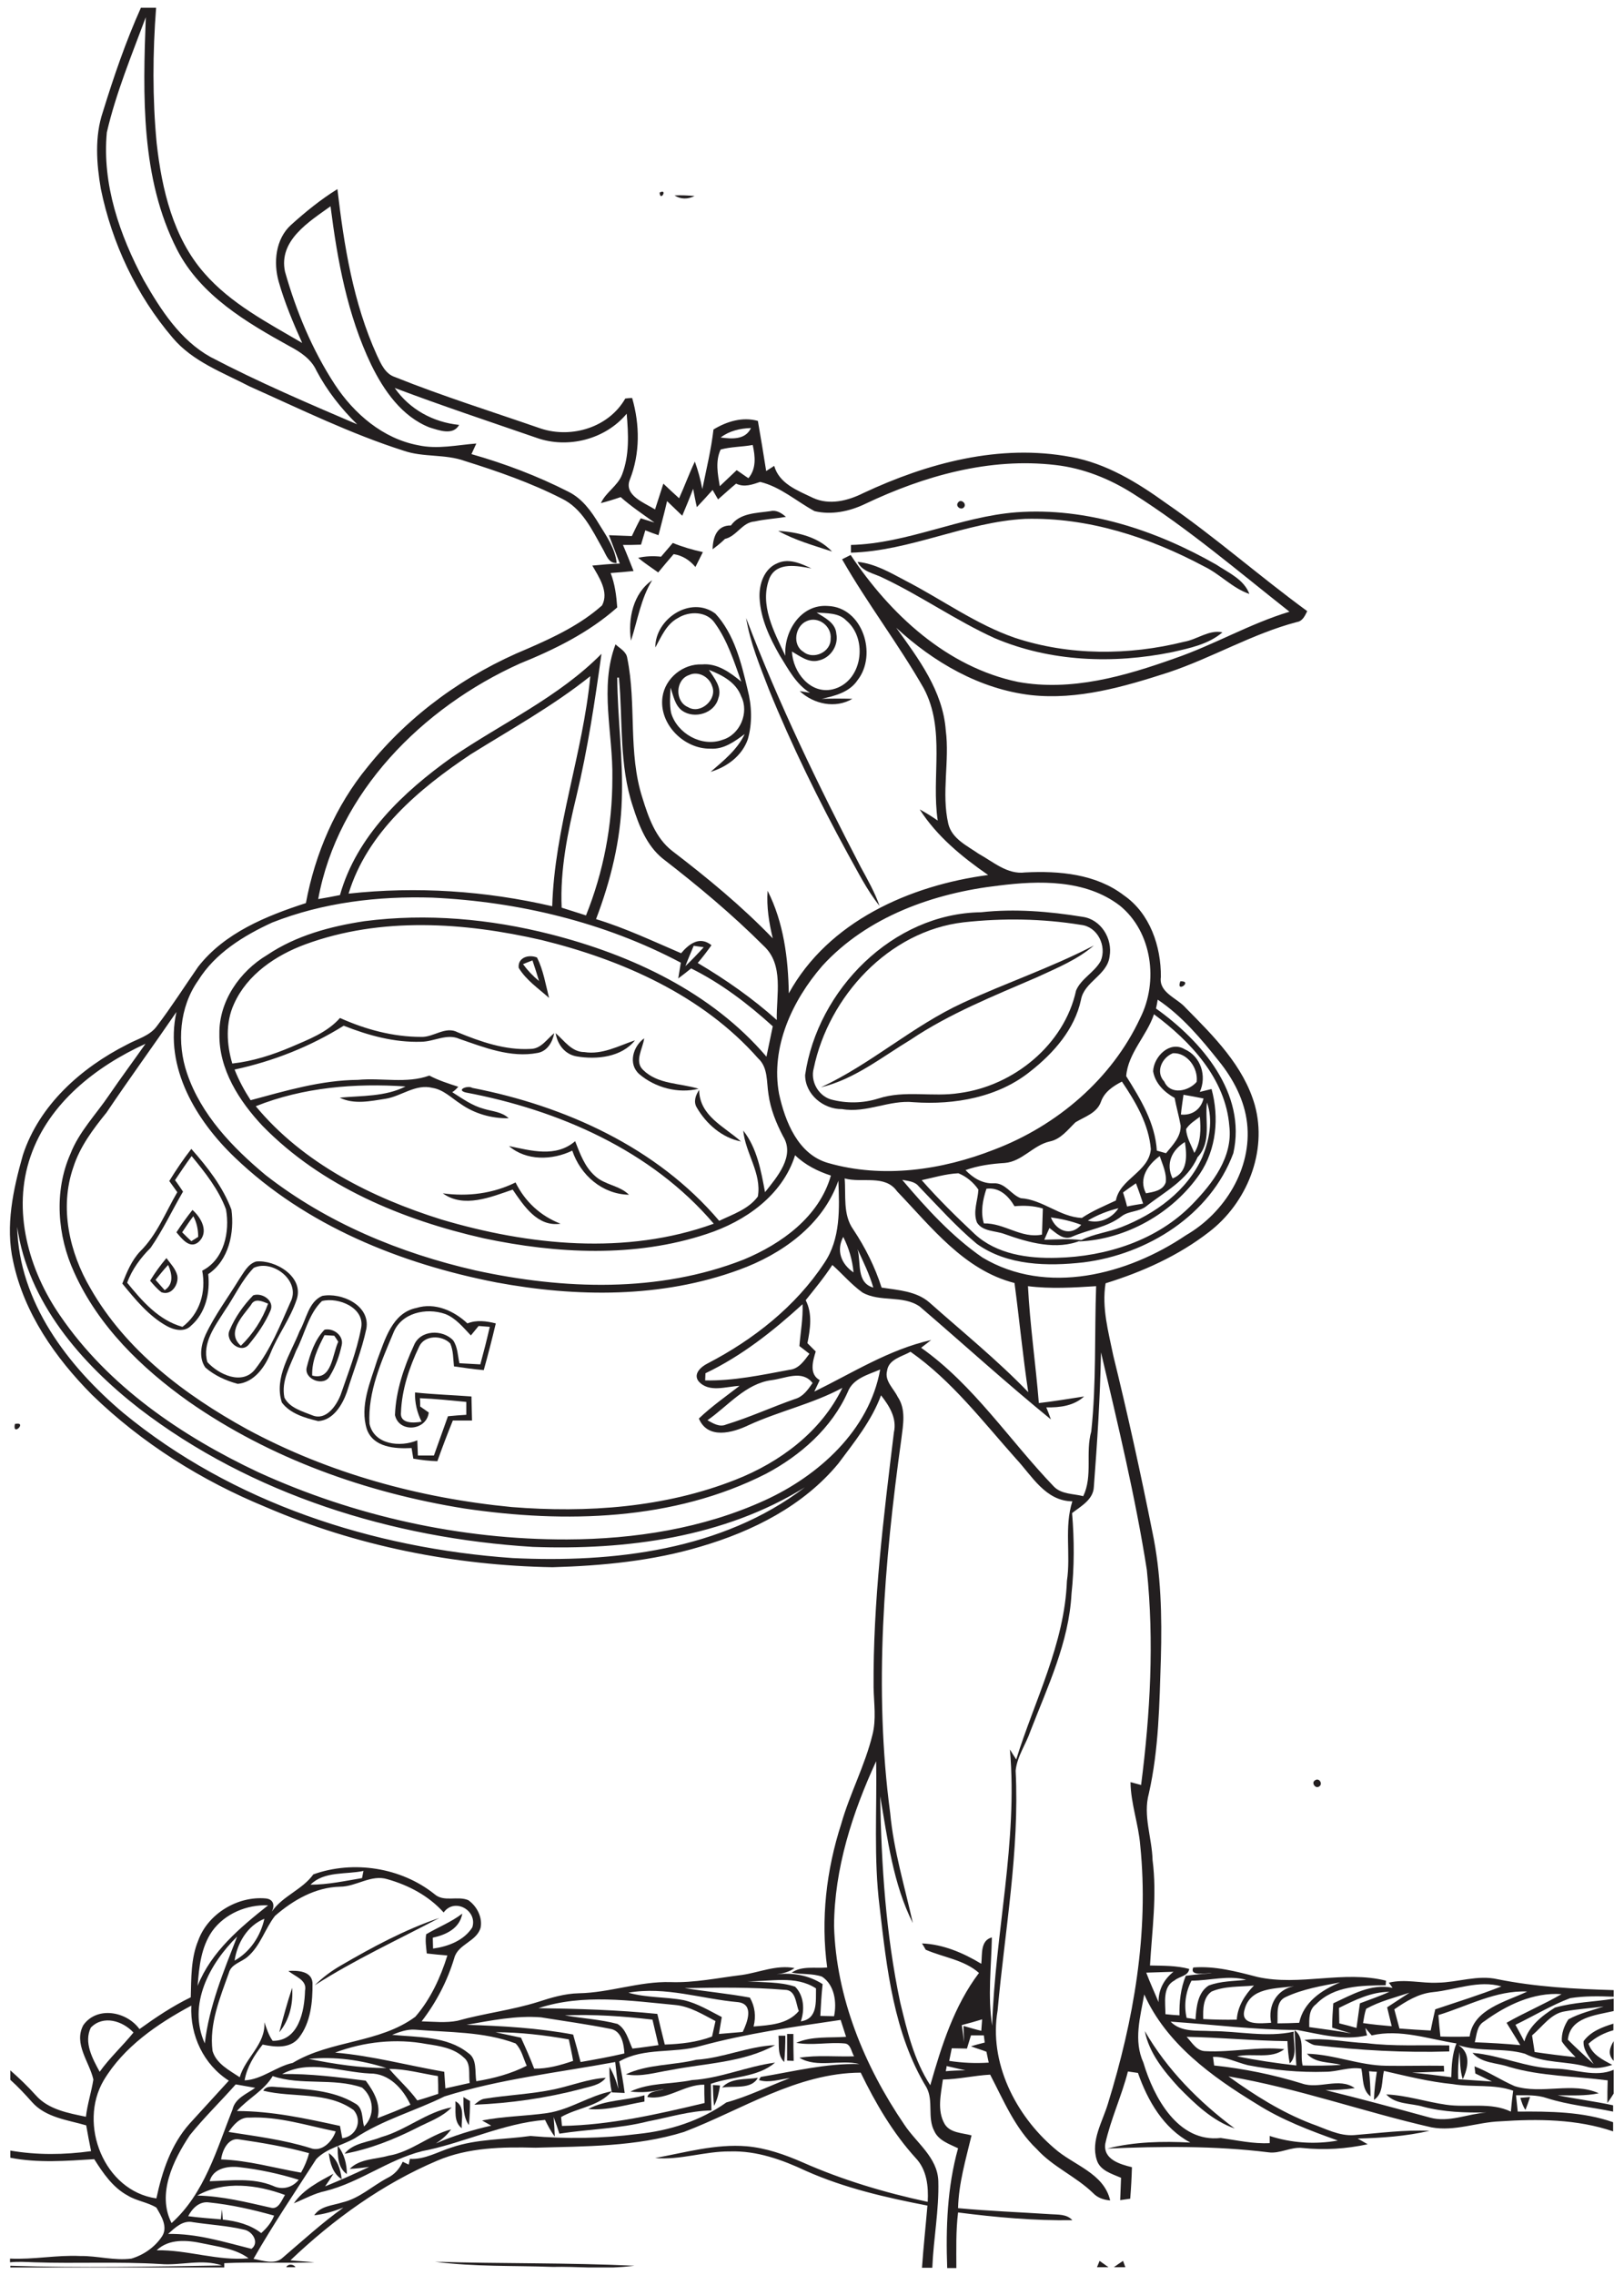 <?xml version="1.0" encoding="utf-8"?>
<!-- Generator: Adobe Illustrator 21.0.2, SVG Export Plug-In . SVG Version: 6.00 Build 0)  -->
<svg version="1.2" baseProfile="tiny" id="Layer_1" xmlns="http://www.w3.org/2000/svg" xmlns:xlink="http://www.w3.org/1999/xlink"
	 x="0px" y="0px" viewBox="0 0 567 794" overflow="scroll" xml:space="preserve">
<g>
	<path fill="none" d="M298,444.1c-0.5-4.3-1.6-8.5-3.6-12.4C291.9,436.5,293.8,441.3,298,444.1z"/>
	<path fill="none" d="M330.2,722.9c2.3-0.1,4.6-0.2,7-0.3c-2.2-0.5-4.4-1-6.6-1.5C330.4,721.5,330.3,722.4,330.2,722.9z"/>
	<path fill="none" d="M391.5,424.5c-5.1,3.8-11.5,4.6-17.2,7.1c-3.1,1.5-5.7-1.2-8-3c-0.6,1.4-1.2,2.7-1.8,4.1
		c4.3-0.1,8.7-0.3,13,0.1c4.4-2.2,9.4-2.7,13.9-4.5c11.8-4.6,23-12.7,28.3-24.5c2.4-5.9,3.8-12.8,1.6-19c-0.8,6.4,1.7,13.8-3.3,19.1
		c-3.5,8.1-11.5,12.1-18.1,17.2C397.5,423,394,422.6,391.5,424.5z"/>
	<path fill="none" d="M417.8,377.6c0.6-4.8-3.3-10.3-8.3-10c-3.9,1.5-6.3,6.5-3,9.9C408.6,382.3,415,380.9,417.8,377.6z"/>
	<path fill="none" d="M414.1,394.2c0.3,2.9,1.8,5.6,2.9,8.3c2.3-3.8,2.3-8.3,1.9-12.6C417.2,391.1,415.3,392.3,414.1,394.2z"/>
	<path fill="none" d="M409.4,411.3c5.3-2.1,5-8,4.3-12.7C409.1,401.4,406.9,406.2,409.4,411.3z"/>
	<path fill="none" d="M403.8,401.7c1.1,0.3,2.1,0.6,3.2,0.9c2.3-2.8,5.3-5.8,5.1-9.7c-0.5-3.2-1.5-6.4-2.1-9.6
		c-3.6-2-6.8-5.1-7.5-9.3c0.2-5.1,5.8-10.8,11-7.7c5.7,2.4,7.8,9.4,5.3,14.9c1.4-0.4,2.7-0.7,4.1-1c2.7,9.9,1.7,20.9-4.1,29.6
		c-9.4,13.7-25.6,22.9-42.2,23.6c0.3-0.2,0.6-0.3,0.8-0.4c-8.6,3.6-18.4,0.8-26.8-2.2c-3.2-1.3-7.6-0.8-9.6-4
		c-1.5-3.7,0.3-7.7,0.5-11.5c-1.7-2.5-4.2-4.6-7-5.7c-4.3,0.2-8.5,1.6-12.8,2.4c5.8,6.6,12,12.8,18.5,18.8c7.7,7,18.7,8.6,28.7,8.3
		c17.2-0.4,35.1-6.1,47.3-18.7c7.1-7.3,14.2-16.5,12.9-27.3c-1.3-16.5-13.6-29.6-26.4-38.9c-2.5,7.5-9.1,13.6-9.7,21.6
		C398.1,383.7,403.2,392,403.8,401.7z"/>
	<path fill="none" d="M287,337c-10.5,12.1-18,28.5-15.1,44.7c2.1,9.7,6.7,21.1,17.1,24.1c19.1,5.6,39.8,2.5,58.1-4.7
		c21.8-8.2,41-24.6,50.9-45.9c6.4-12.7,4.2-30-7.1-39.2c-12-9.2-28.1-8.8-42.4-7.1C325.9,311.6,302.7,319.8,287,337z M342.5,318.6
		c11.8-1.3,23.8-0.3,35.5,1.6c6.5,0.9,10.5,7.6,9.4,13.8c-0.9,6.5-8.9,8.7-10,15.2c-2.2,10.2-9.5,18.5-17.5,24.8
		c-11.4,9.1-26.7,11.9-40.9,10.9c-8.5-0.9-16.5,3.9-25,2.4c-6.5,0.1-12.8-5.1-12.9-11.8C285.4,345.6,311.6,319,342.5,318.6z"/>
	<path fill="none" d="M342.9,704.8c-2.3,0.8-4.7,1.4-7.1,2c0.3,2,0.5,4,0.8,6c0-1.9-0.2-3.8-0.3-5.7c2.1,0.6,4.1,1.2,6.2,1.7
		C342.7,707.4,342.8,706.1,342.9,704.8z"/>
	<path fill="none" d="M339,714.3c1.6-0.5,3.2-0.9,4.8-1.3c-0.1-0.8-0.2-1.6-0.3-2.5c-1.5,0-3,0-4.5,0c-0.5,1.5-0.9,3-1.4,4.6
		c-1.8,0-3.6-0.1-5.3-0.1c-0.3,1.5-0.6,2.9-0.9,4.4c4.6,0.7,9.2,0.9,13.8,0.6c-0.3-1.3-0.6-2.5-0.8-3.8
		C342.6,715.5,340.7,715,339,714.3z"/>
	<path fill="none" d="M324.5,454.6c11.7,10.2,23.7,20.1,34.5,31.3c-1.9-12.7-3-25.4-4.8-38.1c-17.6-4.5-29-19.5-41-32
		c-4.2-6-12.2-2.8-18.3-4.5c0.4,6-0.7,12.6,3,17.8c4.2,6.3,7.6,13.1,9.9,20.3C313.5,450.2,319.9,450.5,324.5,454.6z"/>
	<path fill="none" d="M430.6,402.5c-8,21.6-30,35.3-52.3,38.1c-12.6,1.5-26.7,1.3-37.3-6.5c-7.3-6-13.6-13.2-20.2-20
		c-1.4-1.8-3.7-1.9-5.8-2.3c8.4,9.9,17.3,19.7,28,27.1c22.4,13.3,50.7,5.9,71.1-7.8c13.5-7.8,23.1-23.3,21.3-39.1
		c-0.9-8-4.7-15.4-9.8-21.6c-6.4-7.9-12.9-15.9-21.4-21.5c-0.1,0.8-0.4,2.3-0.5,3.1C419.5,363.3,435.3,381.6,430.6,402.5z"/>
	<path fill="none" d="M304.9,449.4c-1.3-4.7-3.4-9-5.5-13.4C300.7,440.7,298.8,447.8,304.9,449.4z"/>
	<path fill="none" d="M290,383.8c5.4,1.5,11.3,1.4,16.7-0.3c9.2-3,18.9-0.4,28.3-1.9c18.9-2.5,36.5-17,40.7-35.8
		c1.8-4.2,6.4-6.3,8.6-10.3c2.2-5.2-1-12-6.9-12.6c-13.5-2.2-27.3-2.4-40.9-0.9c-26.2,3-47.2,25.9-52.3,51.1
		C282.9,377.4,285.7,382.4,290,383.8z M336.2,350c15.1-7,30.9-12.3,45.7-20c-5.8,5-13,7.9-19.9,11.1c-15,6.5-30.5,12.6-44.1,21.9
		c-10.1,6.1-19.7,13.8-31.3,16.6C304.1,371.4,318.6,358.1,336.2,350z"/>
	<path fill="none" d="M79.9,726.2c-8.9-5.6-13.6-15.8-13.1-26.2c-11.8,6.3-23.5,14.3-30.6,26.1c-9,15.3,0.1,38.6,18.4,41.2
		c1.9-9.3,5.1-18.8,11.6-26C70.8,736.2,75.3,731.2,79.9,726.2z"/>
	<path fill="none" d="M172.9,709.3c3,0.7,6,1.3,8.9,1.9c1.7,3.6,3.2,7.2,4.6,10.8c4.7,0.1,9.2-1.2,13.5-2.8c-0.5-2.5-1-5-1.5-7.5
		C190,710.3,181.5,709.2,172.9,709.3z"/>
	<path fill="none" d="M377.5,427.5c-3.4-1.3-7-2.1-10.6-2.6C368.7,429.6,373.8,431.7,377.5,427.5z"/>
	<path fill="none" d="M86.7,788.2c-4.6-3.4-10.5-4-16-5.2c-5.5-1.2-11.7-1.6-16.2,2.4C65.4,785.2,75.9,789.2,86.7,788.2z"/>
	<path fill="none" d="M182.6,336.5c1.5,2.2,3.4,4.2,5.5,5.9c-0.7-2.4-1.5-4.9-2.3-7.2C184.8,335.6,183.7,336,182.6,336.5z"/>
	<path fill="none" d="M77.5,790.7c-7-2.4-14.4,0.1-21.5-0.5c-14.6-0.9-29.3,0-44-0.6c-2.8-0.1-5.7-0.3-8.4,0.2v1
		C28.2,791.6,52.9,791,77.5,790.7z"/>
	<path fill="none" d="M390.6,421.7c-3.8,0.9-7.4,2.3-10.7,4.3C384,427.2,388.3,425.1,390.6,421.7z"/>
	<path fill="none" d="M396.7,412.9c-1.5,1.1-3,2.1-4.5,3.2c0.5,1.6,0.9,3.2,1.4,4.8c1.9-0.3,3.8-0.6,5.6-1
		C398.4,417.6,397.5,415.3,396.7,412.9z"/>
	<path fill="none" d="M344.3,414.9c-1.3,3.9-2.1,8-0.9,12.1c7.2-0.2,13.1,5.4,20.3,3.9c0.1-3,0.3-6.1,0.3-9.1c-3.2-1-6.6-1.1-10-0.8
		C352,417.4,348.8,414.3,344.3,414.9z"/>
	<path fill="none" d="M384.4,384.4c-1.4,4-5.7,5.2-8.9,7.2c-2.7,2.7-5.1,5.9-9,6.7c-5.8,1.3-9.6,7-15.7,7.5c-4.6,0.4-9.3,1-13.7,2.5
		c2.6,2.8,5.9,4.9,9.9,4.6c4-0.2,6,3.9,9.4,5.2c7.7,0.4,13.5,6.5,21.3,6.9c3.7-2.5,7.9-4.2,11.9-6.1c1.4-7.6,11.5-9.9,12.2-18
		c-0.7-8.7-5.3-16.5-10.1-23.6C388.6,379,385.6,381,384.4,384.4z"/>
	<path fill="none" d="M400.1,416.6c2.6-0.5,5.9-0.9,6.9-3.8c0.5-3.2-1.1-6.2-2.1-9.1C400.7,406.6,397.4,411.4,400.1,416.6z"/>
	<path fill="none" d="M420.2,383.4c-2.3-0.5-4.6-0.9-7-1.3c-0.4,2.3-0.7,4.6-0.9,6.9C416.2,389.4,419.3,387.2,420.2,383.4z"/>
	<path fill="none" d="M483.5,722.8c-0.9,3.4-0.1,7.9-3.5,10.1c0.1-3.3,0.5-6.5,1-9.8c-0.7,0-2-0.2-2.7-0.2c0.3,2.9,0.5,5.8,0.5,8.8
		c-3-2.3-2.6-6.4-3.2-9.7c-4.2-0.7-8.3,1.2-12.5,1.1c-9.1,0.3-18.1-0.6-27.1-2.3c-4.1-1-7.9-3.1-12.2-2.9c0.1,0.7,0.3,2.2,0.4,3
		c10.4,1,20.7,3.2,30.7,6.3c6,2.2,12.8-2.2,18.4,1.6c-3.4,0.5-6.8,0.7-10.2,0.7c12.2,3,24.3,6.3,36.5,9.6c6.6,1.9,13.1-1.3,19.6-1.8
		c-7.4,0.2-14.8-0.1-22-2c-4.3-1.3-9.7-0.7-12.9-4.3c7.1,0.3,13.9,2.6,20.9,3.6c7.5,1.1,15.5-1.1,22.6,2.4c0.2-2.4,0.4-4.9,0.8-7.3
		c-6.7-2.4-13.9-1.1-20.8-2.3C499.3,726.6,491.4,724.6,483.5,722.8z"/>
	<path fill="none" d="M92.3,669.7c-6,2.3-9.4,8.5-10.4,14.6C87.2,681.3,90.9,675.7,92.3,669.7z"/>
	<path fill="none" d="M93.6,665c-7.4-0.2-15.1,2.9-19.5,9c-3.9,5.6-4.6,12.5-5.1,19.1C73.8,681.1,83.7,672.8,93.6,665z"/>
	<path fill="none" d="M12.5,731.5c4.4,5,11.3,6.2,17.5,7.5c0.5-4.4,1.9-8.7,2.6-13c-1.5-6.2-7-12.5-3.5-19
		c4.8-6.8,15.2-4.9,19.6,1.4c5.7-4.1,11.6-8,17.9-11.1c0.2-6.6,0-13.5,2.6-19.8c3.4-9.4,13.8-15.6,23.6-14.7
		c2.8,0.3,3.1,2.7,2.1,4.6c3.8-5.4,10.5-7.6,14.5-13c14-5,30.6-2.5,42.3,6.9c3.4,2.9,8.1,0.4,11.8,2.1c3,2.1,5,6,4.3,9.6
		c-1.4,4.8-7.9,5.6-9.2,10.6c-2.4,8-6.3,15.5-11.4,22.1c4.1,0,8.4,0.6,12.5-0.2c9.3-2.6,18.9-3.7,28.2-6.6c4.6-1.4,9.3-2.9,14.2-3
		c10.8-0.2,21.1-4.1,32-3.9c8.4,0.4,16.7-1.5,25-2.5c6.1-0.8,12-3.5,18.3-2.4c-1.8,1.3-4.1,1.9-6.3,2.2c5.6-0.6,11.3,0.3,16.1,3.4
		c-0.4,3.7-0.6,7.4-0.8,11.1c1.6,0,3.2,0.1,4.8,0.1c1-4.8,0.2-10.9-4.2-13.8c-3.4-1.2-7.1-0.8-10.6-1.4c3.6-2.5,8.3-1.4,12.4-1.8
		c-2.4-16.9-0.4-34,4.9-50.1c3-10.6,8.3-20.4,10.9-31.1c1.4-5.5,0.4-11.1,0.4-16.6c-0.1-29.8,3.5-59.5,7.1-89
		c1.1-4.9-1.6-9.2-4.5-12.9c-3.3,8.9-9.2,16.3-14.9,23.8c-12.2,14.8-30,23.7-48.1,29c-16.8,5-34.3,6.6-51.7,7.2
		c-34.3-0.6-68.6-7.4-100.1-21c-22.4-9.2-43.3-22.3-60.7-39.2c-12.8-12.9-23.7-28.4-27.5-46.5c-2.8-12.5,0-25.2,3.4-37.2
		c5.7-17.5,20.3-30.5,36.3-38.5c3.6-1.9,8-3,10.5-6.5c5-6.7,9.5-13.8,14.4-20.7c9.3-11.8,23.8-17.7,37.6-22.2
		c3.3-17.3,10.5-34,21.6-47.6c14.6-18.3,34.2-32.3,55.8-41.2c9.1-4,18.5-8.4,26-15.1c2.5-4.7-1-9.8-3.4-13.9
		c3.2-0.4,6.4-0.6,9.6-0.7c-1.3-3.3-2.5-6.6-3.8-9.9c2.7,0.1,5.3,0.2,8,0.3c1-2.1,2-4.2,3.1-6.2c1.6,0.5,3.2,1,4.8,1.5
		c-4-2.9-8.1-5.5-11.8-8.9c-2.3,0.8-4.5,1.6-6.9,2.1c1.8-3.9,5.9-6,7.4-10c2.6-6.7,2.3-14.1,1.6-21.2c-7.5,8.9-20.6,12.2-31.5,8.4
		c-16.5-5.7-33.2-11.2-49.5-17.4c5.2,7.5,13.4,12,22.5,12.9c-2.1,3.7-7.1,1.8-10.3,0.9c-9.7-3.8-16-12.9-20.4-21.9
		c-8.3-17.3-11.8-36.4-14.2-55.3c-7.5,5.4-18.2,11.9-15.9,22.8c3.9,13.8,9.5,27.3,17.4,39.4c6.7,10.3,16.8,19,29.1,21.2
		c6.7,1.5,13.5-0.1,20.3-0.6c-0.6,1.2-1.1,2.5-1.7,3.7c11.6,3.3,23,7.6,33.8,13.1c4.9,2.3,8.1,6.9,10.8,11.4
		c2.5,4.2,5.6,8.4,6.1,13.5c-2.9,0.2-3.7-3-4.9-5c-3.6-6.6-7.1-14.1-14.3-17.5c-10.8-5.6-22.3-9.5-33.8-13.1
		c-6.9-2.5-14.5-1.1-21.4-3.6c-18.5-5.9-36-14.4-53.7-22.4c-9.4-4.9-20-8.7-27-17.1C47.6,103,39,84.9,35.2,65.9
		c-1.6-8.8-2.3-18.2,0.7-26.8c3.9-12.3,8-24.6,13.3-36.4H3.6v720.2C6.7,725.6,9.6,728.5,12.5,731.5z M5.2,497
		C9.8,496,4.2,501.7,5.2,497L5.2,497z"/>
	<path fill="none" d="M31.8,750.9c-0.6-3-1.2-6-1.7-9c-6.5-1.9-14.1-2.7-18.9-8.1c-2.4-2.7-4.9-5.3-7.6-7.8v24.7
		C12.9,752.3,22.4,752.2,31.8,750.9z"/>
	<path fill="none" d="M550.2,718c-1.6-1.8-3.4-3.4-4.8-5.5c-0.2-2.7,0.8-5.5,2.3-7.7c3.8-2.2,8.2-3.1,12.3-4.5
		c-4.5,0.5-9,0.9-13.5,1.7c-5,0.7-7.9,5.4-11.5,8.4c0.3,1.9,0.6,3.9,0.9,5.8C540.6,716.9,545.4,717.5,550.2,718z"/>
	<path fill="none" d="M28,787.5c6-0.1,11.9,1.7,17.9,0.9c4.3-1.3,8.2-4,10.7-7.8c2.1-3.3-0.3-7.1-2-10c-3.1-1.9-6.9-2.3-10-4.2
		c-5.2-2.8-8.6-7.8-11.7-12.7c-9.8,0.6-19.7,1.4-29.3-0.5v35.2C11.7,788.8,19.9,787.1,28,787.5z"/>
	<path fill="none" d="M54.7,50c1.8,16.2,5.9,33,16.7,45.6c9.3,10.7,22.1,17.3,34.2,24.4c-3.1-7-6.1-14.1-8.2-21.4
		c-1.9-6.7-1-14.9,4.3-19.8c5-4.6,10.4-8.9,16.2-12.5c2.3,19.8,5.5,39.8,13.8,58c1.4,3,2.9,6.5,6.3,7.6c16.8,6.7,34,12.1,51,18
		c10.7,3.5,23.6-0.5,29.4-10.5c0.6,0,1.8-0.1,2.4-0.2c2.6,9.3,2.8,19.4-0.8,28.5c-2.2,5.5,5.1,8,8.8,10.4c1-3,1.9-6,2.9-9
		c1.8,1.7,3.7,3.4,5.5,5.1c1.9-4.3,3.6-8.6,5.5-12.8c1.2,3.1,2,6.3,2.6,9.6c1.4-6.9,3.1-13.8,3.9-20.8c4.6-2.8,10.1-4.5,15.5-3
		c1,5.8,2,11.6,2.9,17.5c0.9-0.6,1.9-1.2,2.8-1.8c1.9,6.3,8.3,8.6,13.6,11.2c5.7,2.6,12.2,1,17.5-1.7c22.4-10.5,47.8-17.3,72.5-12.6
		c12.3,2.2,23.2,8.9,33.2,16.1c17.1,11.8,32.6,25.5,49.3,37.7c-0.8,1.6-1.6,3.5-3.6,3.8c-15.6,4.1-29.6,12.5-44.9,17.6
		c-15.4,5-31.6,9.7-48,7.9c-17.8-2.1-34-11.5-47-23.5c7.8,10.7,16.3,22,17.3,35.8c1.4,10.9-1.6,22,0.9,32.7
		c1.3,5.2,6.5,7.6,10.6,10.4c5.1,2.8,10,7.3,16.2,6.5c11.9-0.6,24.7,0.5,34.5,8c9,6.4,13,17.8,12.9,28.5c-0.8,5.6,5.7,7.3,8.7,10.8
		c9.7,9.9,20.2,20.3,24.1,33.9c4.4,16.3-2.8,34.2-16,44.3c-10.7,8.3-23.2,13.9-36.1,17.9c-1.4,8.5,1.1,17,2.7,25.3
		c5,20.3,9.5,40.8,13.6,61.3c3,14.6,3.4,29.5,3,44.4c-0.5,15.8-0.8,31.7-4.2,47.1c-2.1,7.7,1.1,15.4,1.3,23.2
		c1.6,12.3-0.2,24.5-0.9,36.8c4.6,0.1,9.2,0,13.7,1.2c-0.3,2.5-3.5,2.6-5.1,4c-4.2,2.3-3.1,7.9-3.2,11.8c1.6,0.1,3.3,0.2,4.9,0.4
		c-0.1-4.7,0.4-9.4,2.2-13.8c3-0.4,6.1-0.7,9.1-0.9c-1.9-0.2-8,1.3-6.5-2c7.6-0.6,15.1,1.4,22.4,3.3c14.9,3.3,30.1-2.4,44.9,1.3
		c0,0.4-0.1,1.2-0.1,1.6c-8.4,0.2-18,0.2-24.3,6.6c-2.6,1.9-2.4,5.2-2.4,8c4.9,0.7,9.8,1.4,14.7,2.2c-2.3-0.7-4.5-1.4-6.7-2
		c0.1-2.8,0.2-5.7,0.4-8.5c6.5-3,13.3-7,20.7-5.4c-0.5-0.6-0.9-1.2-1.3-1.8c5.6-1.5,11.4,0.3,17.1,0c7-0.1,13.9-2.8,20.9-1.2
		c13.3,2.7,26.9,3.5,40.5,3.8V2.7H54.5C53.2,18.4,53.2,34.2,54.7,50z M412.1,342.5C416.7,342.3,410.4,346.9,412.1,342.5L412.1,342.5
		z M483.7,624.6c0,0-0.1-0.1-0.4-0.4C483.5,624.5,483.7,624.6,483.7,624.6z M459.2,621.4c1.3-1.1,2.9,1.2,1.5,2.1
		C459.3,624.5,457.7,622.2,459.2,621.4z M242.5,68.4c-2.3,1.2-4.8,1.3-7-0.2C237.8,68.1,240.1,68.2,242.5,68.4z M230.3,67.2
		C233.3,65.7,230.5,70.6,230.3,67.2L230.3,67.2z"/>
	<path fill="none" d="M529.6,731c0.2,1.9,0.4,3.8,0.6,5.7c11.2-0.1,22.6,0,33.3,3.7v-3.7c-7.7-1.6-15.6-2.3-23.1-4.7
		C536.9,730.8,533.2,731,529.6,731z M532.6,736.4c-0.9-1.3-1.3-2.8-1.8-4.2c0.8-0.1,2.5-0.2,3.4-0.3
		C533.7,733.4,533.2,734.9,532.6,736.4z"/>
	<path fill="none" d="M523.9,740.1c-8,0.3-15.9,3.7-23.9,2.1c-23.7-5.5-46.9-13.7-70.9-17.8c9,6.5,18.5,12.6,28.9,16.5
		c4.8,1.8,9.6,4.4,15,4c8.7-0.6,17.5-1.9,26.3-1.5c-8.2,1.9-16.7,2.6-25.1,2.7c1.2,0.7,2.4,1.3,3.5,2c-7.4,1.6-15.1,2-22.7,1.3
		c-4.1-0.5-7.9,2.2-12,1.5c-18.6-2.3-37.5-2.1-56.2-1.3c9.4-2.4,19.3-2.6,29-2.1c-9.4-5-14.9-14.6-18.3-24.3
		c-1.2-0.2-2.3-0.3-3.5-0.5c-2.2,8.5-6,16.6-7.9,25.2c-0.8,5.4,5.2,7.2,9.3,8.2c0,3.7-0.3,7.4-0.6,11c-0.9,0.1-2.6,0.4-3.5,0.5
		c0.1-2.6,0.2-5.2,0.3-7.8c-3.3-1.3-7.4-2.5-8.5-6.3c-2.1-6.8,2-13.2,3.9-19.5c9-29,14.3-59.7,11.3-90.2c-0.6-7.4-3.2-14.6-3.4-22.1
		c1.2,0.3,2.5,0.7,3.7,1c3.2-24.8,4.6-50.1,2-75.1c-4-25.6-10.1-50.7-16-75.9c-0.3,15.7-1.3,31.3-2.5,47c-0.2,4.4-4.5,6.7-7.6,9.1
		c0.8,9.4,0.8,18.8-0.2,28.2c-0.9,16.8-8.3,32.3-14.3,47.8c-1.6,4.7-4.7,8.9-5.2,13.9c1.3,28.1-3.8,55.8-6.3,83.7
		c-3.1,18.1,6.2,36.5,19.8,48.1c6.6,5.9,17.3,8.5,19.5,18.2c-2.3-0.2-4.5-0.9-6-2.6c-6-5.8-14-9.1-19.6-15.3
		c-7.6-7.2-11.6-17-16.3-26c-5.5,0.3-11,1.5-16.5,1.7c-0.6,5.1-2.1,10.7,0.6,15.5c2,3.3,6.2,3.1,9.4,4c-2,8.4-4.5,16.7-4.7,25.4
		c10.7,0.9,21.5,1.4,32.2,2.1c2.7,0.3,5.7,0,7.7,2.1c-13.3,0.2-26.7-1-39.9-2.7c-0.8,6.4-0.7,12.9-0.6,19.4H383
		c0.3-0.7,0.6-1.5,0.9-2.2c1,0.7,2.1,1.4,3.1,2.2h1.9c1.1-0.8,2.1-1.5,3.2-2.2c0.3,0.7,0.5,1.5,0.8,2.2h170.6v-47.8
		C550.8,739.3,537.1,739.2,523.9,740.1z"/>
	<path fill="none" d="M334.6,749.5c-3.1-1.4-6.8-2.6-8.3-6c-2.6-4.7-0.2-10.5-2.7-15.2c-11.5-18.9-13.9-41.5-16.4-63.1
		c-2.1-16.9-0.9-33.9-1.2-50.8c-8.3,18-14.6,37.5-14.7,57.5c0.6,25,10.5,48.9,24.5,69.3c4.2,6.4,11.6,11.4,11.9,19.7
		c0.4,10.1-1.6,20.2-2.1,30.3h5.2C330.4,777.3,330.8,763.1,334.6,749.5z"/>
	<path fill="none" d="M547.4,711.8c3,2.8,6,5.6,9,8.5c-1.4-2.5-3.7-5-3.5-8c2.5-3.4,6.5-4.8,10.4-6.1v-4.4
		C556.9,703.3,548.2,704,547.4,711.8z"/>
	<path fill="none" d="M281.5,757.6c-8.3-3.8-17.2-7-26.5-6.8c-8.8-0.1-17.4,3.1-26.2,2.3c10.6-1.9,21.2-5,32-4.1
		c6.8,0.6,13.3,2.9,19.5,5.6c14,6.2,28.7,10.6,43.7,13.8c0.3-5.4-0.3-11.2-4.2-15.3c-8-8.8-14-19.2-19.2-29.8
		c-22.3,0.1-41.5,13-61.7,20.7c-16.7,5.2-34.5,5-51.8,5.5c-11.6-0.4-23.5-0.1-34.3,4.5c-19.1,8.1-36.3,20.5-51.3,34.8
		c2.8,0.2,5.6,0.4,8.4,0.7c-10.5,0.4-21-0.2-31.5,0.3c0,0.4,0,0.9,0,1.5H100c0,0,0-0.1,0-0.1c0.6-1.1,2.5-1,3.1,0c0,0,0,0.1,0,0.1
		h102.5c-4.2-0.1-8.4-0.3-12.6-0.2c-13.7-0.4-27.5,0.1-41.1-1.8c23.2,0.7,46.4,0.3,69.5,1.3c-2.5,0.4-5,0.5-7.5,0.6h108
		c0.5-7.2,1.3-14.4,1.9-21.7C309.5,766.8,295,763.5,281.5,757.6z"/>
	<path fill="none" d="M548.3,697.5c-6.6,2.5-12.8,6.2-19.1,9.3c1.1,1.9,2.1,3.8,3.1,5.8c1.5-5.3,6.2-9,10.7-11.8
		c6.6-2,13.7-2.1,20.5-3.1v-0.6C558.4,696.7,553.3,696.6,548.3,697.5z"/>
	<path fill="none" d="M563,720.5c-2.9,1-6,1.6-9,0.6c-7.1-2.1-14.8-1.1-21.5-4.5c-7.5-2.2-15.7-0.5-23.2-3c4.3,2.8,3.4,7.9,1.5,11.9
		c-0.9-3.1-0.8-6.3-1.1-9.5c-0.6,3.1-0.6,6.3-0.5,9.5c3.9,0.2,7.9,0.5,11.8,0.8c-1.9-0.9-3.9-1.9-5.8-2.8c-0.1-0.6-0.2-1.8-0.3-2.5
		c4.9,1.9,9.3,4.7,14,6.9c9.5,3,20.3-1.6,29.4,2.5c-4.8,0.9-9.6,0.6-14.4,0.7c6.5,1.3,13,2.1,19.4,3.5v-3.9
		c-0.7,1.1-1.5,2.2-2.2,3.3c-0.1-2.6,0-5.3,0.1-7.9c-11.5-1.5-23.2-1.4-34.4-4.7c-4.3-1.5-9.6-1.2-12.8-4.9c9.8,0.8,19,5.3,28.9,5.5
		c6.7,0,13.9,3.2,20.4,0.4v-3.1c-2.3-2.3-1.4-4.7,0-6.9v-3.9c-3.2,0.9-6.2,2.4-8.7,4.7C556.1,717,559.8,718.7,563,720.5z"/>
	<path fill="none" d="M502.9,710.9c3.4,0.1,6.8,0.1,10.2,0c1.4-9.7,12.6-12.1,20.1-15.7c-11-0.5-20.8,5.1-31,8.3
		C502.4,705.9,502.6,708.4,502.9,710.9z"/>
	<path fill="none" d="M451.7,709.1c-0.3,3.7,1.5,8.1-1.4,11.1c-0.5-2.6-0.6-5.2-0.8-7.8c-11.8-0.1-23.5-1.3-35.2-1.5
		c1.9,2,3.5,5.1,6.6,5c9.2,0.5,18.3-1.7,27.5-0.7c-4.6,3.6-11.1,1.3-16.5,2.5c6.8,1.4,13.8,2.4,20.7,3.2c-0.3-4.1-0.4-8.2-0.6-12.3
		c3.8,2.7,1.9,8.3,2.8,12.3c4.5,0.1,8.9,0.1,13.4-0.2c-4-1.1-9-0.5-11.9-3.9c9.4,0.2,18.3,4.1,27.7,4.2c6.7,0.1,13.4-0.1,20.1,0
		c0,0.5,0.1,1.5,0.1,2c-3.8,0.1-7.5,0.3-11.2,0.4c4.6,0.4,9.2,0.9,13.7,1.6c0.1-4,0.3-8.1,1.8-11.8c-9.8-1.4-19.7-5-29.6-2.8
		c-0.7-0.9-1.5-1.7-2.2-2.6c0.2,0.7,0.5,1.9,0.6,2.6c-8.2,1.9-16.4-0.4-24.4-1.9c-14.8,0-29.5-1.9-44.2-2.9c3.8,3.8,9.4,3,14.2,3.3
		C432.6,708.9,442.2,711.2,451.7,709.1z M477.1,713.2c9.6,1.2,19.3,0.6,29,0.8c0,0.5,0,1.5,0,2.1c-15.7,0.5-31.3-0.4-46.9-2.2
		c-1.4-0.2-2.5-1.2-3.6-1.8C462.7,711.2,469.9,712.8,477.1,713.2z"/>
	<path fill="none" d="M46.5,709.4c-3.8-4-10.6-6.1-14.9-1.7c-2.4,5.2,0.6,10.8,3.1,15.4C38.2,718.1,42.7,714,46.5,709.4z"/>
	<path fill="none" d="M417.5,704.8c0.3-4.2,0.7-9.3,4.6-11.8c4.2-1.6,8.7-1.5,13.1-2c-6.3-1.8-12.8,0.3-19.1,0.3
		c-2.1,4-2.7,8.6-1.6,13.1C415.4,704.5,416.4,704.7,417.5,704.8z"/>
	<path fill="none" d="M420.1,704.7c3.9,0.2,7.8,0.3,11.7,0.2c0.3-4.7,2.8-8.6,6-11.9c-4.9,0.4-10.1,0.1-14.8,2.1
		C420,697.3,420,701.3,420.1,704.7z"/>
	<path fill="none" d="M404.5,698.8c0-4.3,1.9-8,5.2-10.6c-3.2,0.1-6.3,0.2-9.5,0.3C401.5,692,403,695.4,404.5,698.8z"/>
	<path fill="none" d="M216.4,719.4c0.8,3.6,1.4,7.3,1.9,11c-1.5,0-3-0.1-4.5-0.2c-0.6-2.9-0.9-5.9-0.8-8.9c1.5,2.4,2.4,5,3.1,7.7
		c-0.5-3.1-0.9-6.3-1.1-9.4c-19.9,3.6-40.2,5.9-59.6,12c-10.3,5.1-21.6,8.2-31.3,14.6c-4.5,2.5-9.9,3.5-13.5,7.3
		c-7.4,11.5-15.1,22.8-21.9,34.8c3.3,0.6,7.4,2.2,10.3-0.5c6.9-6,13.7-12.1,21.1-17.4c-3.3,1.2-6.7,2.2-10.2,2.7
		c2.2-3.3,6.5-3.3,9.8-4.5c5.9-1.4,10.4-5.7,15.7-8.5c2.5-1.2,4.3-3.2,5.4-5.7c0.7,0.3,1.4,0.7,2.1,1c0.1-0.5,0.3-1.5,0.4-2
		c5.2,0.4,9.8-2.4,14.6-4c8.9-3.1,18.4-2.7,27.5-4c12.5,1.1,25.1,0.9,37.5-0.7c11-1.1,21.8-4.5,30.9-11c7.7-2,14.8-5.7,22.2-8.5
		c-3.5,0.4-7.3,1.8-10.8,0.7c0.2-0.3,0.5-0.8,0.6-1.1c11.5-1.9,22.8-4.8,34.5-4.5c-6.9-1.8-14.9,1.5-21-2.2
		c6.3-0.9,12.7-0.3,19.1-0.5c-1-1.6-1.1-4.5-3.4-4.5c-5.6-0.5-11.2,0.9-16.8-0.2c5.5-2.5,11.6-1.8,17.4-2.1c-0.7-2-1.3-3.9-1.9-5.9
		c-16.3,2.5-32.8,4.7-48.8,9C235.5,716.7,225,714.4,216.4,719.4z M224.9,731.2c0,0.6,0,1.7,0,2.2c-6.5,1.1-13,3.2-19.6,2.5
		C211.3,732.7,218.5,733.2,224.9,731.2z M169.2,732.5c8.1-1.3,16.4-1.6,24.4-3.3c6-1.3,11.8-3.6,17.9-4c-2.1,2.7-5.7,3-8.7,3.9
		c-12.1,3.2-24.7,5-37.3,5.5C166.7,733.7,167.7,732.6,169.2,732.5z M164.1,733.3c0,2.8-0.1,5.6-0.4,8.5c-2-2.9-1.9-6.5-1.9-9.8
		C162.4,732.3,163.5,732.9,164.1,733.3z M159,733.4c3.5,1.7,2,6.3,2.2,9.4C158.3,740.5,159.2,736.6,159,733.4z M133.1,745.9
		c8.6-2.4,15.7-8.7,24.6-10.4c-3.3,3.5-8,5-12.2,7.2c-8,4.1-16.4,7.4-25.2,9C123.4,747.8,128.8,747.7,133.1,745.9z M117.9,748.9
		c2.3,2.8,3.2,6.3,3.2,9.9C117.9,756.6,117.9,752.4,117.9,748.9z M119.3,760.6c-3.1-2-4.1-5.6-4.5-9.1
		C117.8,753.6,118.9,757.1,119.3,760.6z M249.3,735c-0.3-2.4-0.4-4.9-0.4-7.3c0.6,0,1.9,0.1,2.5,0.2
		C251,730.4,250.5,732.8,249.3,735z M252.1,728.5c3.1-3.5,8.3-2.7,12.5-3.4C262.3,729.4,256.2,727.9,252.1,728.5z M248.1,727.5
		c0.1,3.1,0.2,6.2,0.2,9.3c-7.5,0.1-14.7,2.4-22.1,3.8c-10.1,2.6-20.7,2.7-31,4.3c-0.7-2-1.4-3.9-2-5.8c0.2,2.3,0.3,4.5,0.4,6.8
		c-1.4-1.8-2.5-3.8-3.4-5.8c-14.8,1.1-28.4,8-42.9,10.9c-11.9,3-21.8,10.9-33.7,13.9c-3.9,0.9-7.4,2.9-11.1,4.3
		c3.4-4.8,8.8-7.6,13.8-10.3c-0.9,1.5-1.9,2.9-2.9,4.4c5.2-2.1,10.3-4.4,15.4-6.8c-2.2,0.3-4.5,0.6-6.8,0.7c3.6-3.5,9-3.3,13.5-4.6
		c8-1.4,14.1-7.2,21.9-9.2c-1.4,2-3.3,3.6-5.3,4.9c6.2-2.7,12.7-4.7,19.3-6.2c-1.1-0.6-2.1-1.2-3.2-1.8c7.5-1.5,15.2-1.5,22.8-2.6
		c7.9-1.2,14.6-6.1,22.5-7.6c-4.4,5.3-12,5.7-17.7,9c0.1,0.8,0.2,2.3,0.3,3.1c16.9-0.3,33.4-4.1,49.8-8c0-2.1,0-4.3-0.1-6.4
		c-7-0.2-12.9,5.6-19.9,4.3c0.7-2.3,3.9-2,5.8-2.8c-3.8,1-7.8,1.4-11.7,0.9c6.7-3.2,14.3-2.5,21.4-3.8c10-0.7,19.2-4.9,29-6.1
		C264.5,725.3,255.5,724.9,248.1,727.5z M274.8,709.9c0.5,0,1.6,0,2.2,0c0,3.1,0.1,6.3,0.1,9.4c-0.6,0-1.8-0.1-2.3-0.1
		C274.8,716.1,274.8,713,274.8,709.9z M274.2,710.5c0,3.1-0.1,6.1-0.4,9.2c-2.5-2.4-1.8-6.1-2-9.2
		C272.4,710.5,273.6,710.5,274.2,710.5z M234.1,722.6c-5.2,0.8-10.4,2.4-15.6,1.5c7.6-3.6,16.5-3.1,24.6-5
		c9.4-0.6,18.1-4.8,27.5-5.1C259.5,720,246.3,720.2,234.1,722.6z"/>
	<path fill="none" d="M399.3,719.9c3.6,12.2,12.1,28,27,26.3c5.7,0.8,11.3,2.1,17.1,1.8c0-0.9,0-1.7,0-2.5c7.7,2.5,15.8,3,23.8,1.6
		c-9.8-3.4-19.5-7.2-28.4-12.8c-15.6-9.6-31.5-21-39.1-38.2C398.1,704,395.8,712.2,399.3,719.9z M431.1,742.9
		c-7.8-2.7-14-8.5-19.6-14.4c-5.2-5.6-10.3-11.9-11.8-19.6C407.6,722.4,418.6,733.6,431.1,742.9z"/>
	<path fill="none" d="M515,712.7c5.3,0.2,10.6,0.5,15.9,1c-1.6-2.6-3.3-5.2-4.8-7.8c6.3-3.5,13-6.3,19.2-10
		c-9.8-0.7-19.2,3.8-27,9.4C515.6,706.9,515.7,710.1,515,712.7z"/>
	<path fill="none" d="M488.7,708.1c3.6,0.2,7.2,0.5,10.9,0.7c0.5-2.5,1-5,1.6-7.4c7.7-2.7,15.5-5,23.1-8c-8-2.2-15.9,1.2-23.8,2.1
		c-5.1,0.5-9.4,3.1-13.5,6C487.5,703.6,488.1,705.8,488.7,708.1z"/>
	<path fill="none" d="M61.8,87.1C49.1,62.1,49.9,33.2,50.9,6C46,19.2,40.5,32.4,37.4,46.2c-1.8,18,4.5,35.9,12.9,51.6
		c5.9,10.2,12.7,20.9,23.3,26.8c16.6,8.8,33.9,16.2,51.2,23.5c-5.6-5.5-10.6-11.7-14.2-18.7c-1.8-4-5.5-6.5-9.3-8.5
		C86,112.5,70,103.1,61.8,87.1z"/>
	<path fill="none" d="M475.8,706c3.3,0.5,6.7,0.9,10,1.1c-0.5-2.2-1.1-4.4-1.6-6.6c2.6-1.7,5.2-3.4,7.8-5.1
		c-5.1,1.7-10.4,3-15.1,5.5C476.4,702.6,476.2,704.3,475.8,706z"/>
	<path fill="none" d="M474.8,699.2c3.4-1.3,6.9-2.5,10.3-4c-6.4,0-12,2.8-17.6,5.6c0,1.8,0.1,3.6,0.1,5.4c2,0.5,4,1.1,6,1.6
		C474,704.9,474.4,702,474.8,699.2z"/>
	<path fill="none" d="M434.5,701.5c-1.6,5.6,5.8,4.7,9.3,4.5c-1.1-6,1.9-11.6,8-12.8C445.4,694.2,436.4,693.5,434.5,701.5z"/>
	<path fill="none" d="M446,706.2c2.5,0,5.1-0.1,7.6-0.2c1.6-7.2,7.9-11.5,14.3-14.2c-6.4,1.2-13,2.3-19,5.1
		C445.2,698.5,446.2,703,446,706.2z"/>
	<path fill="none" d="M314.4,698.9c2.4,10,4.8,20.3,10.5,28.9c3.9-13.7,8.2-27.7,17-39.2c-5.3-4.6-12.4-5.4-18.6-8.1
		c-0.3-0.5-1-1.6-1.3-2.2c7.4,0.3,14.4,3.3,20.7,7.1c0.5-3.3-0.4-8.1,3.7-9.2c-0.2,10.3-1.5,20.6,0.1,30.8c1-32.2,9-64.1,6.2-96.4
		c0.7,1.2,1.4,2.3,2.2,3.5c6.4-20.6,16.8-40.3,17.7-62.3c1.4-9.2-1-18.8,1.9-27.8c-9.3-0.1-14-8.9-19.7-14.9
		c-11.6-13-22.4-27.2-36.8-37.3c-3,1.8-7.7,2.6-8.2,6.7c-0.9,3.5,2.3,6.1,3.7,9c3,4.3,1.8,9.8,1.3,14.7c-6,43.2-9.7,87.2-3.9,130.6
		c1.1,13.1,5,25.7,8,38.4c-6.9-13.7-8.8-29.3-11.4-44.3C307.8,651,309.4,675.3,314.4,698.9z"/>
	<path fill="none" d="M269.4,481.8c-9.2,1.2-15.2,9-22.4,14c2,1.1,4.2,2.4,6.5,1.5c8.2-2.5,16-6.1,24-8.9c2.9-0.8,4.6-3.3,6.2-5.6
		C280,478,274.3,481.1,269.4,481.8z"/>
	<path fill="none" d="M185.9,539.9c-48.9-3-98.2-18.2-137.4-48.3c-20.2-15.9-38.7-37.2-42.6-63.4c0.7,26.3,17.7,48.6,37,64.9
		c38.1,31.4,87.2,47.3,136,50.7c35.1,1.7,73.2-2.7,101.9-24.7C252.7,536.6,218.5,541,185.9,539.9z"/>
	<path fill="none" d="M280.2,455.2c-10.3,9.4-21.3,18-33.9,24.1c0,0.6-0.1,1.9-0.1,2.5c9.9,0.2,19.7-1.9,29.4-3.7
		c3.3-0.3,5.2-3.2,7-5.6c-1.2-0.9-2.3-1.8-3.5-2.7C279.5,465,280.3,460.1,280.2,455.2z"/>
	<path fill="none" d="M25.5,407.2c-4.9,14.1-1.3,29.8,6,42.3c12.5,21.7,33.1,37.2,54.6,49.1c28.5,15.4,60.3,24.1,92.5,27.2
		c26.2,2.2,53.3,0.3,78-9.5c15.6-6.1,29.9-16.8,37.4-32.1c-10.4,5.6-22,8.1-32.7,13c-5.6,2.6-14.3,5.1-17.4-2.3
		c4.4-4.2,9.4-7.7,14.2-11.4c-4.7,0.2-10.7,2.5-14.3-1.6c-2-2.6,0.9-5.1,3.1-6.2c16-8.3,30.8-19.9,40.8-35.1
		c5.7-8.4,5.3-19,4.9-28.7c-5.4,15.5-19.8,25.7-34.7,31.1c-27,9.9-56.8,9.5-84.7,4.4c-33.3-6.6-66.4-19.9-91.3-43.6
		c-13.5-12.9-24.7-31.5-20.4-50.8c-8,11.7-16.4,23.2-24.5,34.9C32.4,393.9,27.8,400,25.5,407.2z M145.4,456.5c6.5-2.1,13,1,17.8,5.4
		c3.2-1.3,6.6-0.7,9.9,0c-1.3,5.5-2.6,10.9-4.2,16.3c-3.5-0.3-7-0.7-10.4-1.3c-0.3-2.7-0.2-5.5-1.3-8c-2.9-2.9-9.1-3-10.9,1.2
		c-3.4,7.1-6.1,14.9-6.3,22.8c-0.5,4.1,4.5,3.8,7.2,3.3c-1.6-3.2-2.4-6.6-2.3-10.2c6.5,0.7,13.1,0.9,19.7,1.4c0,2.8,0.1,5.6,0.2,8.4
		c-2.2,0-4.5,0-6.7,0c-2,4.7-3.7,9.4-5.4,14.2c-2.8-0.2-5.6-0.5-8.4-0.9c-0.2-1.2-0.4-2.5-0.6-3.7c-5.7,0.3-13.2-0.3-15.6-6.5
		c-2.5-8.1,1.3-16.5,3.6-24.3C134.4,467.6,136.8,458.2,145.4,456.5z M112.4,452.3c6.7-1.3,17,3.3,15.4,11.5
		c-1.6,7.5-4.6,14.8-6.8,22.1c-1.5,4.5-4.7,9.8-10,10.1c-4.5-1.1-9.7-2.6-12.7-6.5c-2.7-8.8,3.1-17,6.2-25
		C106.9,460.4,107.6,454.4,112.4,452.3z M83.4,446.4c1.6-2.3,3-5.3,5.9-6.2c6.7-0.7,16.8,5.3,14.2,13.2c-2.2,6.7-6.6,12.4-9.2,18.9
		c-2,4.9-5.7,10.1-11.4,10.6c-4.1-1-8.2-2.8-11.3-5.7c-2.4-3.4-1.5-8,0-11.5C75,458.9,79.6,452.8,83.4,446.4z M48.9,436.8
		c5.9-5.8,8.9-13.7,13-20.7c-0.9-1.3-1.9-2.6-2.8-3.9c2.4-3.8,4.9-7.6,7.7-11.2c5.7,6.3,11.1,13.2,14,21.2
		c1.1,8.1-0.9,17.7-8.1,22.5c0.7,6.5-0.8,13.5-6,18c-2.3,2.4-6,1.5-8.5,0.1c-6.4-3.5-11.1-9.3-15.6-14.8
		C44.3,444,45.9,439.9,48.9,436.8z"/>
	<path fill="none" d="M85.1,778.1c-5.8-1.3-11.9-1.7-17.8-2.6c-3.6-0.8-6.3,1.9-8.7,4.1c10-0.2,19.5,2.8,29.1,5.2
		C90.7,782.7,88.1,778.7,85.1,778.1z"/>
	<path fill="none" d="M296,485.8c-5.7,12.7-16.5,22.3-28.6,28.6c-32.3,16.4-70.1,17.3-105.3,12.1c-34.2-5.5-67.7-17.4-96.2-37.3
		c-16.5-11.7-31.6-26.5-40-45.1c-5.9-12.9-7.1-28.3-1.3-41.4c3-7.8,8.9-13.7,13.5-20.5c4.2-6,8.5-11.9,12.7-17.9
		c-17.2,7.9-33.6,20.7-40.1,39.2C4.1,422.2,10,443.1,21,459.1c16.9,24.7,42.4,42.1,69.1,54.6c33.7,15.5,70.8,23.7,107.9,23.5
		c23.5-0.1,47.4-3.7,68.9-13.6c18.9-8.6,36.6-24.5,40.4-45.8C303.1,479.8,297.8,481.1,296,485.8z"/>
	<path fill="none" d="M321.6,470.5c18.5,13,30.9,32.4,46.4,48.5c2.7,2.6,6.7,2.4,10.2,3.3c3.4-7.1,0.6-15.2,2.8-22.6
		c1.8-16.8,1.1-33.8,1.7-50.7c-8,0.5-15.9,1-23.8,0c0.8,13.6,2.8,27.2,3.8,40.8c5.3-0.7,10.5-1.6,15.8-2.3
		c-3.6,3.2-8.5,3.9-13.2,3.8c0.5,1.4,1.1,2.8,1.6,4.2C351.2,482.7,336.3,469,321,456c-5.9-4.2-13.9-1.4-20-4.9
		c-3.9-2.7-7-6.4-10.5-9.6c-2.8,4.3-6.1,8.3-9.3,12.3c2.4,4.7,1.6,10.1,0.6,15c1,1,2,1.9,2.9,2.9c-1,3.3-2.4,7.8,1.4,10
		c-0.6,1.4-1.3,2.7-1.9,4c13.3-6.5,26.1-14.7,40.7-17.8C323.9,468.8,322.7,469.7,321.6,470.5z"/>
	<path fill="none" d="M69.2,431.6c0-2.5-0.6-4.9-1.7-7.2c-1.3,1.8-2.6,3.7-3.8,5.6c1.1,1,2.1,2,3.2,3.1
		C67.4,432.7,68.6,432,69.2,431.6z"/>
	<path fill="none" d="M71.5,713.2c1.5-13,6.6-25.2,11.3-37.3C73.2,685.4,65.4,699.8,71.5,713.2z"/>
	<path fill="none" d="M202.7,719.5c5.1-0.9,10.3-1.8,15.3-3c-0.3-3.3-1-7.9-5-8.6c-8-1.6-16.1-2.7-24.1-4c-8.7-0.6-17.4,1.2-26,2.4
		c12.4,0.5,24.9,1.1,37.2,3.4C201,713.1,201.9,716.3,202.7,719.5z"/>
	<path fill="none" d="M58.7,441.5c-1.6,1.7-3,3.4-4.4,5.3c1,1.2,2.1,2.4,3.2,3.6C60.7,448.2,60.1,444.6,58.7,441.5z"/>
	<path fill="none" d="M63.9,463.2c6.1-4.6,8.2-12.3,6.9-19.6c7.7-3.9,9.6-13.6,8.3-21.4c-2.6-6.9-7.4-12.9-12-18.6
		c-2,2.7-4,5.5-5.8,8.4c0.9,1.3,1.8,2.7,2.8,4c-3.8,6.5-7.1,13.4-11.3,19.6c-3.5,3.5-6.5,7.5-8,12.3
		C49.8,454.2,55.6,460.9,63.9,463.2z M67.1,422.3c3.1,2.7,5.9,7.8,2.1,11.2c-3,2.6-5.9-1.3-7.8-3.4
		C63.3,427.4,65.1,424.8,67.1,422.3z M58,439.1c1.4,1.9,3.2,3.7,3.8,6.1c0.7,3.1-2.1,7.2-5.6,5.8c-1.5-1.1-2.7-2.6-3.9-4
		C54,444.3,55.9,441.6,58,439.1z"/>
	<path fill="none" d="M136.9,710.2c8.9,0.9,19.1,0.4,26.5,6.3c3.3,2.1,2.2,6.6,2.9,9.9c6.1-1,12-2.6,17.6-5.4
		c-1.2-2.6-1.9-5.7-3.9-7.8c-11.1-4.2-23.3-3.8-35-4.8C142.1,708.1,139.5,709.2,136.9,710.2z"/>
	<path fill="none" d="M104.3,760.7c-6.7-2.1-13.7-3.6-20.7-4.4c-4-0.5-9.1,0.4-10.4,4.9c7.4-0.2,15-1.3,22.1,1.6
		C98.6,764.5,102.1,763.5,104.3,760.7z"/>
	<path fill="none" d="M66.3,745.3C60.5,754,54.8,765.7,60,776c11.5-10.3,15.7-25.8,21.3-39.7c0.9-3.9,4.9-5.4,7.9-7.5
		c-2.3-0.4-4.5-0.8-6.8-1.2C77,733.5,71.3,739.1,66.3,745.3z"/>
	<path fill="none" d="M89,478c5.5-7,8.8-15.4,12.4-23.5c3.8-7.3-6.1-15.1-12.8-12c-4.2,4.3-6.7,10-10.1,14.9c-3.3,5.3-8,11.3-6,18
		C76.3,479.7,84.5,483.6,89,478z M80.2,464.2c1.9-4.5,4.8-8.7,8.2-12.1c3.1-1.1,7.6,1.9,6,5.4c-1.8,4.2-4.4,8.1-7.4,11.6
		C84.2,472.9,78.3,468,80.2,464.2z"/>
	<path fill="none" d="M155.5,728.9c2.8-0.7,5.7-1.3,8.5-1.9c-0.4-3,0.6-6.9-2.1-8.9c-3.5-3.3-8.4-4-13-4.7
		c-10.7-1.9-21.8-0.8-31.9,3c12.9,1.1,25.4,4.4,38.1,6.7C155.3,725,155.4,727,155.5,728.9z"/>
	<path fill="none" d="M117.2,743.9c-10-2-19.9-5.3-30.2-4.8c-3.3-0.2-5.5,2.5-7.2,5c9.5,1.5,19.2,2.7,28.5,5.7
		C112.3,751.3,116,747.5,117.2,743.9z"/>
	<path fill="none" d="M126.9,653c-6.1,1.3-13.7,0-18.5,4.7c6.1,0,12-1.3,18-2.3C126.5,654.9,126.8,653.6,126.9,653z"/>
	<path fill="none" d="M86.3,683.2c-2.2,1.8-5.7,2.5-6.5,5.6c-3.1,8.7-6.9,17.7-5.7,27.2c1.3,4.5,5.9,6.8,9.5,9.2
		c2-6.9,9-11.5,8.6-19.2c0.8,2.2,1.5,4.6,2.9,6.5c9.1,0.1,11.1-10.4,11.3-17.5c0.9-3.8-3.5-5-5.8-6.9c3.1-0.2,8,0,8.4,4.1
		c0.2,6.6-0.5,13.9-4.8,19.3c-3.1,3.8-8.3,3.2-12.6,2.3c-2.9,3.7-5.5,7.7-6.3,12.5c6.1-0.3,10.8-4.8,16.8-6.1
		c13.3-7.9,30.2-6.7,42.8-16.1c5.3-6.1,8.8-13.7,11.2-21.4c-2.4-0.2-4.8-0.5-7.2-0.7c-0.2-2.3-0.5-4.5-0.2-6.7
		c4.2-2.5,8.8-4.2,12.6-7.2c-0.9,5.2-5.6,7.5-10.3,8.4c0,1.2,0.1,2.5,0.1,3.8c5.2-0.7,10.8-2.9,13.7-7.4c1.9-6-6.2-10.5-10-5.2
		c-5.2-5.8-12.2-9.5-19.6-11.6c-5.7-1.8-10.9,2.6-16.6,2.6c-8.7,0.2-16.5,4.8-22.8,10.4C92.4,673.4,90.8,679.4,86.3,683.2z M119,686
		c11-6.4,22.3-12.6,34.4-16.5c-14.5,7.7-29.5,14.6-43.5,23.5C112.6,690.3,115.7,687.9,119,686z M102,693.8
		c0.3,5.5-0.9,11.2-4.5,15.5C98.9,704.1,100.3,698.9,102,693.8z"/>
	<path fill="none" d="M107.9,751.5c-8-2.1-16.2-3.6-24.4-4.8c-3.9-0.7-6,3.8-6.3,7c9.5,0.2,18.6,2.9,27.9,4.6
		C106.3,756.2,107.3,753.9,107.9,751.5z"/>
	<path fill="none" d="M127.7,726.2c2.8,3.8,5.4,8.2,4.1,13.1c3.9-1.5,7.7-3,11.5-4.7c-2.7-5.5-7.5-11-14.2-10.9
		c-10.2-0.6-21-5-30.6,0.2C108.2,723.7,118,725,127.7,726.2z"/>
	<path fill="none" d="M107.8,718.5c8.9,1.9,18,3.2,27.1,3.2C126.2,719,116.9,717.7,107.8,718.5z"/>
	<path fill="none" d="M145.7,733.1c2.5-0.7,4.9-1.5,7.3-2.3c0-2.1,0-4.1-0.1-6.2c-5.6-0.9-11.2-2.5-17-2.5
		C139.1,725.9,142.8,729.1,145.7,733.1z"/>
	<path fill="none" d="M197.2,703.4c6.1,1.1,12.4,1.3,18.4,3c2.9,1.8,3.8,5.6,5.2,8.6c3-0.3,6-0.8,9.1-1.2c-0.7-3-1.3-5.9-2.1-8.9
		C217.6,703.7,207.4,703,197.2,703.4z"/>
	<path fill="none" d="M82.6,736.8c12.2,0,24.2,2.5,36,5.2c0.3,1.4,0.5,2.8,0.8,4.3c4.8-0.6,7.3-6,4-9.8c-9.1-6.6-21.2-4.2-31.6-6.8
		c1.3-2.1,4-1.1,6-1.2c8.8,0.7,18.2,0.9,26,5.6c3,1.5,2.4,5.4,3.2,8.1c3.8-3.9,3.4-10.2-0.7-13.6c-10-3.5-21.3-0.7-31.2-4.1
		C92.1,729.7,86.5,732.4,82.6,736.8z"/>
	<path fill="none" d="M65.8,773.3c3.8,0.5,7.6,0.8,11.4,1.1c0.1-1.2,0.3-2.3,0.4-3.5c0.1,1.2,0.2,2.4,0.3,3.6
		c4.8,0.5,9.5,1.7,13.4,4.7c1.9-1.7,3.5-3.7,4.5-6.1c-7.4-2.1-15-3.8-22.6-4.7C69.6,768,67.2,770.6,65.8,773.3z"/>
	<path fill="none" d="M99.5,766.2c-9.6-3.6-21.3-5.1-30.6,0.2c8.7,0.2,17.1,2.3,25.5,4.2C97.2,771.4,98.3,768,99.5,766.2z"/>
	<path fill="none" d="M157.7,264.6c17.4-12,37.2-20.9,52.2-36.1c-2.3,16.6-4.8,33.2-8.7,49.5c-3.1,12.8-5.8,25.8-5.2,39.1
		c2.8,0.9,5.7,1.8,8.5,2.7c6.1-15.2,9.2-31.4,9.2-47.8c0.3-15.5-4.6-31.8,1.1-46.8c1.5,1.4,3.8,2.5,4.1,4.8
		c3.3,16.1,0.2,33,5.3,48.8c2.1,6.7,4.6,14,10.4,18.5c12.3,9.4,24.3,19.4,35.1,30.5c-1.3-5.4-2.2-11-1.8-16.6
		c5.5,11,7.2,23.6,7.4,35.8c13.8-25.1,42.3-37.7,69.6-41.3c-9.1-6.3-17.9-13.5-23.9-22.9c2.1,1.2,4.2,2.5,6.3,3.9
		c-2.3-15.4,2.8-31.8-4.9-46.2c-8.9-15.4-19.8-29.5-28.5-45c1-0.5,2-1,3-1.5c13.8,20.6,33.5,39.1,58.4,44.3
		c18.6,3.4,37.3-2,54.7-8.2c13.7-4.7,26.3-12.1,40.1-16.3c-17.9-14.1-35.3-29-54.6-41.2c-8.2-5.2-17.4-8.9-27.1-10
		c-22.9-2.7-45.9,3.8-66.5,13.6c-5.4,2.6-11.7,3.9-17.6,2.5c-6.2-3.5-11.9-8.5-19-10.2c-2.8,1-5.6,2.1-8.4,0.6
		c-2.1,1.8-4.2,3.7-6.3,5.5c-0.6-1.1-1.3-2.2-1.9-3.3c-1.8,2-3.6,4-5.5,6c-0.5-2.1-0.9-4.3-1.3-6.4c-1.2,3.1-2.5,6.3-3.8,9.4
		c-1.8-1.7-3.5-3.4-5.3-5.1c-1,4-2,8-3,11.9c-1.5-0.6-3.1-1.2-4.6-1.7c-0.5,1.7-1,3.3-1.5,5c-2.1,0-4.2,0-6.3,0.1
		c1.3,3,2.5,6,3.7,9.1c-2.7,0.2-5.3,0.5-8,0.7c1.5,3.8,2,7.9,2.3,12c-9.8,8.8-21.8,14.7-34,19.6c-34,15.2-63.6,45-70.5,82.6
		c2.5-0.4,5.1-0.9,7.6-1.4C124.4,292.1,140.7,276.7,157.7,264.6z M409.3,227.7c-20.6,4.2-42.6,3.3-62.1-4.9
		c-13.4-6.2-25.6-14.8-38.9-21c-3.1-1.6-7.3-2.1-8.9-5.6c6.1,0.6,11.5,3.8,16.8,6.6c12.7,6.5,24.5,15.1,38.1,19.9
		c19,6.2,39.8,6.1,59.1,1.4c4.5-0.8,8.7-4.3,13.4-3.2C422,225,415.4,226.3,409.3,227.7z M334.4,175.4c0.9-1.4,3.1,0.3,2.1,1.6
		C335.6,178.3,333.4,176.7,334.4,175.4z M297.2,190.3c19.8-0.6,38-10,57.8-11.4c24.5-1.8,48.8,6.2,69.8,18.3
		c4.2,2.8,9.6,5,11.5,10.2c-6-2-10.2-7-15.8-9.6c-19.1-10.2-40.6-17.2-62.5-16.4c-20.8,1-40,11.2-60.8,11.8
		C297.2,192.4,297.2,191,297.2,190.3z M296,298c-10.2-18.7-19.6-37.8-27.6-57.5c-3.2-8.1-6.5-16.2-7.9-24.8
		c11.3,29.8,25.3,58.6,40,86.8c2.4,4.5,4.8,8.9,6.6,13.6C302.7,310.6,299.5,304.1,296,298z M299.4,237.4c-2.8,4.2-7.9,5.5-12.5,6.5
		c3.6-0.1,7.1-0.1,10.7,0c-6,3.5-13.6,1.9-18.4-2.7c1.2,0.2,2.4,0.4,3.6,0.6c-5-3-7.7-8.3-10.6-13.1c-3.5-6.1-6.6-12.7-7-19.8
		c-0.3-4.8,1.5-10.5,6.4-12.4c4-1.7,8.1,0.2,11.7,1.9c-4.9-0.9-11.9-2.5-14.6,3.3c-3.7,9.3,1.6,18.9,5.5,27.2
		c-0.6-8.5,5.4-18.1,14.8-17.4C301.3,211.9,306.4,228.5,299.4,237.4z M290.5,192.5c-6.4-2.1-12.9-3.9-18.8-7.2
		C278.5,185.7,285.7,187.4,290.5,192.5z M255.3,183.4c3.1-4.5,9-4.3,13.8-5c2.1-0.5,3.9,0.7,5.4,2c-3.6,0.6-7.3,0.8-10.9,1.6
		c-4.4,0.3-6.2,5.1-10.4,6.1c-1.3,1.3-2.8,2.5-4.3,3.6C249,187.5,250.4,183.3,255.3,183.4z M249.7,214.2c6.5,7.2,9,17.1,11.2,26.4
		c1.5,5.6,1.8,11.7,0.1,17.4c-1.9,5.8-7.3,9.7-13,11.4c4.5-3.9,9.2-7.7,11.9-13.2c-3.5,2.6-7.3,5.4-11.9,5.1
		c-9.3,0.3-18-8.6-16.8-18c0.8-6.6,7.1-11.8,13.8-11.4c5.3-0.5,9.9,2.7,13.7,6c-2.5-7-4.8-14.3-9.2-20.4c-2.9-4.2-8.9-4.2-12.9-1.8
		c-4,2.1-5.8,6.6-7.9,10.3C228.7,216,241.2,207.7,249.7,214.2z M230.8,194.4c1.4-1.6,2.7-3.2,4.1-4.8c3.4,1.4,6.9,2.4,10.5,3.2
		c-0.9,1.7-1.7,3.5-2.6,5.2c-2-2.4-4.6-4-7.6-4.5c-1.8,2.1-3.6,4.3-5.4,6.4c-2.4-1.6-4.8-3.3-7-5.1
		C225.5,194.1,228.1,194,230.8,194.4z M227.7,202.5c-4,6.5-5,14-7.4,21.1C219.1,216,221,207.1,227.7,202.5z"/>
	<path fill="none" d="M262.2,149.4c-3.8,0.1-7.6,0.9-10.6,3.3C255.5,153.2,260.2,153.6,262.2,149.4z"/>
	<path fill="none" d="M252.1,704c-0.4,1.9-0.7,3.9-1,5.9c2.8-0.3,5.5-0.5,8.3-0.7c1.6-3.3,4.1-9.7-1.6-10.4
		c-12.7-1-25.4-5.6-38.2-3.2c6.3,1.8,12.9,1.3,19.3,2.6C243.6,699.3,247.8,701.8,252.1,704z"/>
	<path fill="none" d="M240.1,246.8c4.4,2.8,10.4-2.7,8.4-7.4c-1-3.2-4.8-5.3-8-3.8C235.8,237.2,235.5,244.8,240.1,246.8z"/>
	<path fill="none" d="M263.1,707.3c5.6-0.5,11.8-0.8,15.8-5.4c-1.1-2.8-1-7.4-4.9-7.4c-11.6-1-23.4-0.9-35-0.5
		c7.6,1.1,15.2,1.9,22.8,3.3C263.5,700.3,264,703.8,263.1,707.3z"/>
	<path fill="none" d="M239.3,337.2c2.2-2.1,4.4-4.3,6.4-6.6c-1.2-0.2-2.3-0.3-3.5-0.5C241.3,332.4,240.3,334.8,239.3,337.2z"/>
	<path fill="none" d="M280.5,227.5c3.6,2.8,9.6,0.1,9.5-4.5c0.5-4.4-4.3-8.1-8.4-6.2C277.6,218.5,276.5,225.1,280.5,227.5z"/>
	<path fill="none" d="M292,221.1c0.8,4.1-2,8.5-6.1,9.3c-3.5,1-6.5-1.5-9.4-3.1c0.3,7.1,6.4,15,14.2,13.2
		c10.4-2.5,12.5-17.5,4.8-24.1c-2.8-2.7-6.9-2.5-10.4-2.8C287.9,215.6,291.8,217.3,292,221.1z"/>
	<path fill="none" d="M279.6,705.5c5.9-0.9,5.2-6.9,5.3-11.5c-7.2-4.7-16-2.3-24-2.5c5.6,0.4,11.3,0.1,16.7,1.9
		C280.7,696.5,281,701.4,279.6,705.5z"/>
	<path fill="none" d="M257.2,164.1c1.4,0.9,2.7,1.9,4.1,2.8c2.8-3.4,2.4-7.6,1.5-11.6c-3.7,0.7-7.6,0.6-11.2,1.6
		c-1.9,4.1-1.1,8.6-0.2,12.8C253.3,167.9,255.3,166,257.2,164.1z"/>
	<path fill="none" d="M247.5,233.8c1.9,2.9,4.6,6.2,3.3,9.9c-1.3,5.3-8.4,7.4-12.7,4.3c-2.5-1.9-3.1-5.2-4-8c0,2.9-0.4,5.9,0.2,8.8
		c2.2,7.2,10.8,12.1,18,9.4c6.1-1.8,9.3-9.5,6.6-15.2C257,238.1,252.1,235.6,247.5,233.8z"/>
	<path fill="none" d="M273.4,396.6c-2.5-4.6-4.4-9.5-5.1-14.7c-0.7-4.3-0.2-9.2-3.6-12.5C245.1,347.4,217,335,189,328.1
		c-27-6.2-56.1-8.2-82.5,1.5c-10.3,3.8-20.3,10.5-24.9,20.8c-3,6.5-2.7,14-0.6,20.8c7.1-0.8,14-2.9,20.6-5.8c6-2.7,12.5-5,17-10.1
		c8.9,4,18.5,6.6,28.3,6.6c4.4,0.2,8.5-3.8,12.8-1.6c8.1,3.3,16.6,6.3,25.4,5.8c3.7,0.1,5.8-3.4,8.3-5.5c-0.5,3.2-2.3,6.3-5.8,6.9
		c-9.4,1.8-18.6-1.8-27.3-4.9c-4.4-2-8.9,1-13.4,1c-9.3,0.3-18.5-2.2-27-5.6c-11.7,7.3-24.6,12.4-38.1,15.3
		c1.5,3.7,3.5,7.3,5.6,10.7c12.3-3.4,24.7-7,37.5-7.1c8.3-0.8,16.9,1.4,24.9-1.5c3.2,1.8,6.6,2.8,10.1,3.9c-0.6,0.8-1.3,1.4-2.1,1.9
		c3.5,2.2,7,4.8,11,5.8c3,0.9,6.4,1,8.7,3.3c-6,0.1-12-1.7-16.9-5.1c-3.1-2-5.9-5-9.7-5.5c-5.9-1.4-10.8,3-16.4,3.8
		c-5.3,0.8-11,2.1-16-0.4c7.8-0.6,15.9-0.3,23-3.9c-17.6-1.2-35.8,0.3-52.3,6.9c16.5,19.8,40.5,31.8,64.7,39.5
		c30.6,9.1,64.6,12.6,95.2,1.5c-21.8-25.6-54.2-39.7-86.6-45.8c-3.5-1,0.7-2.6,2.3-1.6c32.4,6.3,64.6,20.8,86.2,46.4
		c4.7-2.3,10.2-4.2,13.5-8.5c1.4-8.1-4.4-15.2-5.1-23.1c4.8,6.1,6.2,14.1,7.6,21.5C271.3,410.8,277.7,403.5,273.4,396.6z
		 M181.1,337.8c-0.4-3.7,3.5-4.8,6.4-3.6c2.3,4.4,3.1,9.3,4.2,14.1C188,345,183.8,342.1,181.1,337.8z M179,415.1
		c-7.6,2.6-17.1,6.6-24.4,1.3c8.7,1.2,17.5,0.1,25.4-3.8c3.3,6.7,8.8,11.7,15.7,14.4C187.7,428.3,182.9,420.8,179,415.1z
		 M200.7,398.3c1.8,4.3,3.4,9,6.9,12.1c3.4,3.2,8.6,3.3,11.9,6.6c-9.3-0.2-16.9-6.9-19.8-15.4c-6.9,3.5-16,3.6-22.1-1.6
		C185.3,401.6,194,404,200.7,398.3z M201.3,368.7c-4.1-0.7-6.7-4.1-7.3-8.1c3,2.6,5.6,6.6,10,6.6c6.3,1,12-2.2,17.7-4.1
		C217,369,208.3,369.9,201.3,368.7z M223.2,374.8c-4-3.5-2.2-9.7,1.7-12.5c-0.4,3.6-3.6,8.1-0.3,11.1c5.1,5.1,12.8,4.5,19.3,6.4
		C236.8,381.7,228.7,379.6,223.2,374.8z M243.3,386.6c-1.3-2-0.4-4.3,0.8-6.2c0.1,9.1,8.8,12.8,14.6,18
		C252.1,397.1,246.6,392.2,243.3,386.6z"/>
	<path fill="none" d="M118,468.3c-0.3-0.5-1-1.5-1.4-2.1c-1.1-0.1-2.2-0.2-3.4-0.2c-2.3,4.4-4.5,9-4.4,14.1
		C115.8,482,115.9,472.7,118,468.3z"/>
	<path fill="none" d="M109.1,493.9c4.7,1.9,8.3-3.3,9.8-7.1c2.6-7.6,5.6-15.1,7.1-23c1.8-7.3-7.9-11.3-13.6-9.8
		c-4.8,4.5-6,11.6-9,17.3c-2,5.2-5.2,10.5-4.1,16.3C101,491.4,105.5,492.5,109.1,493.9z M107.1,477.1c1.2-4.7,2.8-9.6,6.2-13.1
		c3.1-0.7,6.8,2.1,6,5.4c-0.8,3.7-2.1,7.4-4.1,10.7C113.2,484.2,106,481.4,107.1,477.1z"/>
	<path fill="none" d="M84,469.6c4.2-4.1,7.6-9.1,9.5-14.7c-2-0.8-4.8-2.1-6,0.5C84.7,459.4,78.9,465.1,84,469.6z"/>
	<path fill="none" d="M92.8,410.2c21.4,16.7,47,27.3,73.3,33.3c30.7,6.7,64,7.9,93.7-3.8c13.2-5.5,26.3-14.9,30.4-29.3
		c-4.6-1.5-9-3.7-12.5-7.1c-4.4,14.1-17.4,23.2-30.9,27.5c-25,8.3-52.3,6.9-77.8,1.5c-28.3-6.4-56.6-18.1-77.2-39.2
		c-8.2-8.6-15.3-19.7-15.1-32.1c-0.1-11.4,7.1-21.9,16.7-27.6c10.1-6.7,22.1-10,34-11.8c21.7-2.8,43.8-0.8,65,4.6
		c28.1,7.2,56.1,20.2,75.3,42.7c0.7-3.6,1.5-7.1,2.2-10.6c-8.6-7.9-18-15-28.5-20.2c-1.5,1.2-3,2.4-4.5,3.5c0.3-1.8,0.5-3.7,0.9-5.5
		c-26.6-14.1-56.7-21.4-86.7-22.7c-19-0.7-38.3,1.7-56,8.7c-10,4.6-19.9,10.7-25.8,20.2c-6.6,9.3-7.5,21.8-3.8,32.5
		C70.3,389.2,81.3,400.6,92.8,410.2z"/>
	<path fill="none" d="M266.8,330c-11-11-23-21-35.3-30.5c-5.5-4.5-8.2-11.4-10.3-18c-4.9-14.5-3.5-30-4.9-45.1c-0.2,0-0.5,0-0.6,0
		c0.1,14.2,2.1,28.3,1.6,42.5c-0.5,14.4-4,28.5-9,41.8c10.2,3.1,19.9,7.7,29.7,11.9c2.8-3.3,6.5-6.1,10.6-2.8
		c-1.5,2.1-3,4.1-4.6,6.1c9.8,5.8,19.1,12.3,27.6,19.9C271.2,347.3,274,336.6,266.8,330z"/>
	<path fill="none" d="M145.9,502.6c0.1,1.8,0.1,3.6,0.2,5.3c1.9,0,3.7,0,5.6,0c1.6-4.6,3.4-9.1,4.9-13.7c2.1-0.2,4.2-0.3,6.4-0.5
		c0-1.5,0-3,0-4.5c-5.4-0.5-10.8-1.1-16.2-1.3c0,0.7,0,2.2,0.1,2.9c1,0.7,2,1.4,3,2.1c-0.7,6.4-10.4,7.2-11.8,0.9
		c0.3-8.4,3-16.7,6.6-24.3c2.2-5.5,9.9-5.7,13.7-1.8c1.6,2.3,1.7,5.3,2.2,8c2.4,0.1,4.8,0.2,7.3,0.4c1.1-4.4,2.3-8.7,3.3-13.1
		c-1.3-0.1-2.6-0.2-3.9-0.3c-0.9,1.1-1.8,2.2-2.7,3.3c-2.7-2.8-5.2-6.1-9-7.5c-6.5-2.3-15.4-0.5-18.1,6.7c-4.2,10-8.9,20.5-8.1,31.5
		C130.7,504.2,140,505.1,145.9,502.6z"/>
	<path fill="none" d="M164.3,263.4c-18,12-36.1,27.2-42.6,48.6c23.8-2.6,47.8-1,71.1,4.4c0.8-27.3,10.7-53.2,13.3-80.3
		C193,246.5,178.4,254.6,164.3,263.4z"/>
	<path fill="none" d="M232,713.5c5.6-0.1,11.2-0.8,16.5-2.8c0.4-1.8,0.8-3.6,1.2-5.4c-4.4-2.3-8.8-5-13.9-5.6c-15.9-1.5-32.4-4-48,1
		c13.8,0.2,27.7,0.6,41.5,2C230.3,706.3,231.1,709.9,232,713.5z"/>
	<path fill="none" stroke="#231F20" stroke-width="0" stroke-linecap="round" stroke-linejoin="round" d="M483.3,624.2
		c0.3,0.3,0.4,0.4,0.4,0.4"/>
	<path fill="#231F20" d="M71.7,477.3c3.2,2.8,7.2,4.6,11.3,5.7c5.6-0.5,9.4-5.7,11.4-10.6c2.6-6.5,7-12.2,9.2-18.9
		c2.6-7.9-7.5-13.9-14.2-13.2c-2.9,0.9-4.3,3.9-5.9,6.2c-3.9,6.4-8.5,12.5-11.7,19.3C70.2,469.3,69.3,473.9,71.7,477.3z M78.5,457.4
		c3.4-4.9,5.9-10.6,10.1-14.9c6.7-3.1,16.6,4.7,12.8,12C97.8,462.6,94.5,471,89,478c-4.5,5.6-12.7,1.7-16.6-2.6
		C70.5,468.7,75.1,462.8,78.5,457.4z"/>
	<path fill="#231F20" d="M211.5,725.2c-6.2,0.4-11.9,2.7-17.9,4c-8,1.7-16.3,2-24.4,3.3c-1.4,0.2-2.5,1.2-3.6,2.1
		c12.5-0.5,25.1-2.3,37.3-5.5C205.9,728.2,209.4,727.9,211.5,725.2z"/>
	<path fill="#231F20" d="M87,469.1c2.9-3.5,5.6-7.4,7.4-11.6c1.6-3.5-2.9-6.5-6-5.4c-3.4,3.5-6.3,7.6-8.2,12.1
		C78.3,468,84.2,472.9,87,469.1z M87.6,455.5c1.3-2.6,4-1.3,6-0.5c-2,5.6-5.3,10.6-9.5,14.7C78.9,465.1,84.7,459.4,87.6,455.5z"/>
	<path fill="#231F20" d="M58.2,462.8c2.5,1.4,6.2,2.3,8.5-0.1c5.1-4.4,6.7-11.5,6-18c7.2-4.8,9.2-14.5,8.1-22.5
		c-3-8-8.4-14.9-14-21.2c-2.8,3.6-5.3,7.3-7.7,11.2c0.9,1.3,1.9,2.6,2.8,3.9c-4.1,7-7.1,14.9-13,20.7c-3,3.2-4.6,7.2-6.2,11.2
		C47.2,453.5,51.9,459.3,58.2,462.8z M52.6,435.5c4.3-6.2,7.5-13.1,11.3-19.6c-0.9-1.3-1.8-2.7-2.8-4c1.9-2.8,3.8-5.7,5.8-8.4
		c4.7,5.7,9.4,11.6,12,18.6c1.4,7.8-0.6,17.5-8.3,21.4c1.4,7.4-0.8,15-6.9,19.6c-8.3-2.3-14.1-9-19.3-15.4
		C46.1,443,49.1,439,52.6,435.5z"/>
	<path fill="#231F20" d="M225,733.5c0-0.6,0-1.7,0-2.2c-6.4,1.9-13.6,1.5-19.6,4.8C212,736.7,218.5,734.6,225,733.5z"/>
	<path fill="#231F20" d="M69.3,433.5c3.8-3.4,1-8.5-2.1-11.2c-2,2.5-3.9,5.2-5.6,7.8C63.4,432.2,66.2,436.1,69.3,433.5z M67.5,424.5
		c1.2,2.2,1.7,4.7,1.7,7.2c-0.6,0.4-1.8,1.1-2.4,1.5c-1.1-1-2.1-2-3.2-3.1C64.9,428.2,66.1,426.3,67.5,424.5z"/>
	<path fill="#231F20" d="M228.8,226c2.1-3.8,3.9-8.2,7.9-10.3c4-2.5,10.1-2.4,12.9,1.8c4.4,6.1,6.7,13.4,9.2,20.4
		c-3.9-3.2-8.4-6.5-13.7-6c-6.6-0.3-12.9,4.8-13.8,11.4c-1.3,9.4,7.5,18.2,16.8,18c4.6,0.3,8.4-2.5,11.9-5.1
		c-2.6,5.5-7.4,9.3-11.9,13.2c5.7-1.7,11-5.6,13-11.4c1.6-5.6,1.4-11.7-0.1-17.4c-2.2-9.3-4.6-19.2-11.2-26.4
		C241.2,207.7,228.7,216,228.8,226z M240.6,235.6c3.1-1.5,7,0.6,8,3.8c2,4.6-4,10.1-8.4,7.4C235.5,244.8,235.8,237.2,240.6,235.6z
		 M252.3,258.2c-7.3,2.7-15.9-2.2-18-9.4c-0.6-2.9-0.3-5.9-0.2-8.8c1,2.8,1.5,6.1,4,8c4.3,3.1,11.4,1,12.7-4.3
		c1.4-3.7-1.4-7-3.3-9.9c4.6,1.8,9.5,4.3,11.3,9.3C261.6,248.7,258.4,256.4,252.3,258.2z"/>
	<path fill="#231F20" d="M235.2,193.4c3.1,0.5,5.6,2.1,7.6,4.5c0.9-1.7,1.7-3.5,2.6-5.2c-3.6-0.8-7.1-1.8-10.5-3.2
		c-1.4,1.6-2.7,3.2-4.1,4.8c-2.7-0.3-5.4-0.2-8,0.4c2.2,1.8,4.6,3.4,7,5.1C231.6,197.6,233.4,195.5,235.2,193.4z"/>
	<path fill="#231F20" d="M98.4,489.5c2.9,3.9,8.1,5.4,12.7,6.5c5.2-0.3,8.4-5.6,10-10.1c2.3-7.4,5.2-14.6,6.8-22.1
		c1.5-8.2-8.7-12.8-15.4-11.5c-4.8,2.1-5.5,8.1-7.9,12.3C101.5,472.5,95.6,480.7,98.4,489.5z M103.4,471.4c3-5.7,4.3-12.8,9-17.3
		c5.7-1.5,15.4,2.4,13.6,9.8c-1.5,7.9-4.5,15.4-7.1,23c-1.5,3.8-5.1,9-9.8,7.1c-3.5-1.4-8-2.6-9.8-6.2
		C98.1,481.9,101.4,476.6,103.4,471.4z"/>
	<path fill="#231F20" d="M263.5,182c3.6-0.8,7.3-1,10.9-1.6c-1.5-1.3-3.3-2.5-5.4-2c-4.8,0.7-10.7,0.6-13.8,5
		c-4.9-0.1-6.3,4.1-6.4,8.3c1.5-1.1,3-2.3,4.3-3.6C257.3,187.1,259.1,182.3,263.5,182z"/>
	<path fill="#231F20" d="M227.7,202.5c-6.7,4.6-8.5,13.5-7.4,21.1C222.6,216.6,223.7,209,227.7,202.5z"/>
	<path fill="#231F20" d="M115.2,480.2c2-3.3,3.3-7,4.1-10.7c0.8-3.3-2.9-6.1-6-5.4c-3.4,3.5-5,8.4-6.2,13.1
		C106,481.4,113.2,484.2,115.2,480.2z M113.3,466c1.1,0.1,2.2,0.1,3.4,0.2c0.4,0.5,1,1.5,1.4,2.1c-2.1,4.4-2.2,13.7-9.1,11.8
		C108.8,475,111,470.4,113.3,466z"/>
	<path fill="#231F20" d="M128.1,498.9c2.3,6.3,9.8,6.8,15.6,6.5c0.2,1.2,0.4,2.5,0.6,3.7c2.8,0.5,5.6,0.8,8.4,0.9
		c1.7-4.8,3.5-9.5,5.4-14.2c2.2,0,4.4,0,6.7,0c-0.1-2.8-0.1-5.6-0.2-8.4c-6.6-0.5-13.1-0.7-19.7-1.4c-0.1,3.6,0.7,7,2.3,10.2
		c-2.7,0.5-7.7,0.8-7.2-3.3c0.3-7.9,2.9-15.7,6.3-22.8c1.8-4.2,8-4.2,10.9-1.2c1.1,2.5,1,5.3,1.3,8c3.5,0.5,6.9,1,10.4,1.3
		c1.5-5.4,2.9-10.8,4.2-16.3c-3.2-0.8-6.7-1.3-9.9,0c-4.7-4.4-11.3-7.4-17.8-5.4c-8.5,1.7-11,11.1-13.7,18.2
		C129.3,482.4,125.5,490.8,128.1,498.9z M137.3,465.3c2.7-7.1,11.5-9,18.1-6.7c3.7,1.4,6.3,4.7,9,7.5c0.9-1.1,1.8-2.2,2.7-3.3
		c1.3,0.1,2.6,0.2,3.9,0.3c-1,4.4-2.1,8.7-3.3,13.1c-2.4-0.1-4.8-0.3-7.3-0.4c-0.6-2.7-0.6-5.7-2.2-8c-3.7-3.9-11.5-3.7-13.7,1.8
		c-3.5,7.6-6.3,15.9-6.6,24.3c1.4,6.3,11,5.5,11.8-0.9c-1-0.7-2-1.4-3-2.1c0-0.7,0-2.2-0.1-2.9c5.4,0.2,10.8,0.8,16.2,1.3
		c0,1.5,0,3,0,4.5c-2.1,0.1-4.2,0.3-6.4,0.5c-1.6,4.6-3.3,9.1-4.9,13.7c-1.9,0-3.7,0-5.6,0c-0.1-1.8-0.1-3.6-0.2-5.3
		c-5.9,2.5-15.1,1.6-16.7-5.8C128.4,485.8,133.1,475.3,137.3,465.3z"/>
	<path fill="#231F20" d="M164.1,733.3c-0.6-0.3-1.7-1-2.3-1.4c0,3.4-0.1,6.9,1.9,9.8C164,738.9,164.1,736.1,164.1,733.3z"/>
	<path fill="#231F20" d="M218.5,724c5.3,1,10.5-0.7,15.6-1.5c12.2-2.4,25.4-2.6,36.5-8.7c-9.4,0.4-18.1,4.5-27.5,5.1
		C235,720.9,226.1,720.4,218.5,724z"/>
	<path fill="#231F20" d="M277.1,719.3c-0.1-3.1-0.1-6.3-0.1-9.4c-0.5,0-1.6,0-2.2,0c0,3.1,0,6.2,0,9.3
		C275.4,719.2,276.5,719.3,277.1,719.3z"/>
	<path fill="#231F20" d="M119,686c-3.3,1.9-6.4,4.2-9.1,6.9c13.9-8.9,28.9-15.8,43.5-23.5C141.3,673.5,130,679.6,119,686z"/>
	<path fill="#231F20" d="M274.2,710.5c-0.6,0-1.8,0-2.4,0c0.3,3.1-0.5,6.8,2,9.2C274.1,716.6,274.2,713.5,274.2,710.5z"/>
	<path fill="#231F20" d="M102,693.8c-1.7,5.1-3.1,10.3-4.5,15.5C101.1,705,102.4,699.3,102,693.8z"/>
	<path fill="#231F20" d="M12,789.6c14.7,0.5,29.3-0.3,44,0.6c7.2,0.6,14.5-1.9,21.5,0.5c-24.6,0.4-49.3,0.9-73.9,0.1v0.6h74.7
		c0-0.6,0-1.1,0-1.5c10.5-0.5,21,0.1,31.5-0.3c-2.8-0.3-5.6-0.4-8.4-0.7c15-14.3,32.2-26.7,51.3-34.8c10.8-4.6,22.7-4.8,34.3-4.5
		c17.3-0.5,35.1-0.3,51.8-5.5c20.2-7.7,39.4-20.6,61.7-20.7c5.2,10.7,11.2,21,19.2,29.8c3.9,4.1,4.5,9.9,4.2,15.3
		c-14.9-3.2-29.7-7.6-43.7-13.8c-6.2-2.7-12.7-5-19.5-5.6c-10.9-0.9-21.5,2.2-32,4.1c8.8,0.8,17.4-2.4,26.2-2.3
		c9.3-0.3,18.2,2.9,26.5,6.8c13.5,6,27.9,9.3,42.4,12.1c-0.6,7.2-1.4,14.4-1.9,21.7h3.6c0.4-10.1,2.4-20.2,2.1-30.3
		c-0.3-8.3-7.7-13.3-11.9-19.7c-13.9-20.4-23.8-44.4-24.5-69.3c0.1-20,6.4-39.5,14.7-57.5c0.3,16.9-0.9,34,1.2,50.8
		c2.5,21.5,4.9,44.2,16.4,63.1c2.5,4.7,0.2,10.5,2.7,15.2c1.5,3.3,5.2,4.5,8.3,6c-3.8,13.6-4.3,27.8-3.8,41.8h3.2
		c0-6.5-0.2-12.9,0.6-19.4c13.2,1.7,26.6,2.9,39.9,2.7c-2-2.2-5-1.9-7.7-2.1c-10.7-0.7-21.5-1.1-32.2-2.1c0.2-8.7,2.7-17,4.7-25.4
		c-3.2-0.9-7.5-0.8-9.4-4c-2.7-4.7-1.3-10.4-0.6-15.5c5.5-0.1,11-1.4,16.5-1.7c4.7,9,8.7,18.8,16.3,26c5.6,6.2,13.6,9.5,19.6,15.3
		c1.6,1.7,3.7,2.4,6,2.6c-2.2-9.6-12.9-12.3-19.5-18.2c-13.6-11.6-22.9-30-19.8-48.1c2.5-27.8,7.7-55.6,6.3-83.7
		c0.5-5,3.6-9.2,5.2-13.9c6-15.5,13.4-30.9,14.3-47.8c1-9.4,1-18.8,0.2-28.2c3.1-2.4,7.4-4.7,7.6-9.1c1.2-15.7,2.2-31.3,2.5-47
		c5.9,25.2,12,50.4,16,75.9c2.6,25,1.2,50.2-2,75.1c-1.2-0.3-2.5-0.7-3.7-1c0.1,7.5,2.8,14.6,3.4,22.1c3.1,30.4-2.3,61.1-11.3,90.2
		c-1.9,6.3-6,12.8-3.9,19.5c1.1,3.8,5.3,4.9,8.5,6.3c-0.1,2.6-0.2,5.2-0.3,7.8c0.9-0.1,2.6-0.4,3.5-0.5c0.3-3.7,0.5-7.4,0.6-11
		c-4.1-1-10.1-2.7-9.3-8.2c1.9-8.6,5.7-16.6,7.9-25.2c1.2,0.2,2.3,0.3,3.5,0.5c3.4,9.7,8.9,19.3,18.3,24.3c-9.7-0.5-19.6-0.3-29,2.1
		c18.7-0.8,37.6-1,56.2,1.3c4.1,0.6,7.9-2,12-1.5c7.6,0.8,15.2,0.3,22.7-1.3c-1.2-0.7-2.4-1.4-3.5-2c8.4-0.2,16.9-0.8,25.1-2.7
		c-8.8-0.4-17.5,0.8-26.3,1.5c-5.3,0.4-10.1-2.3-15-4c-10.4-4-19.9-10-28.9-16.5c24.1,4.1,47.2,12.4,70.9,17.8
		c8.1,1.5,15.9-1.8,23.9-2.1c13.2-0.9,26.9-0.8,39.5,3.5v-3.2c-10.6-3.7-22.1-3.8-33.3-3.7c-0.2-1.9-0.4-3.8-0.6-5.7
		c3.6,0,7.3-0.2,10.8,1c7.5,2.4,15.4,3.1,23.1,4.7v-2.2c-6.4-1.4-13-2.2-19.4-3.5c4.8,0,9.7,0.3,14.4-0.7
		c-9.1-4.1-19.9,0.5-29.4-2.5c-4.8-2.1-9.1-5-14-6.9c0.1,0.6,0.2,1.8,0.3,2.5c1.9,0.9,3.9,1.9,5.8,2.8c-3.9-0.3-7.9-0.5-11.8-0.8
		c-0.1-3.2,0-6.3,0.5-9.5c0.2,3.2,0.1,6.4,1.1,9.5c1.9-4,2.9-9.1-1.5-11.9c7.5,2.5,15.7,0.8,23.2,3c6.7,3.4,14.4,2.5,21.5,4.5
		c3,1,6.1,0.3,9-0.6c-3.3-1.8-7-3.5-8.3-7.4c2.5-2.3,5.5-3.8,8.7-4.7v-2.3c-3.9,1.2-7.9,2.7-10.4,6.1c-0.3,3,2,5.5,3.5,8
		c-3-2.8-6.1-5.6-9-8.5c0.8-7.8,9.5-8.5,16-10v-4.3c-6.8,1.1-13.9,1.2-20.5,3.1c-4.5,2.8-9.2,6.5-10.7,11.8c-1-2-2.1-3.9-3.1-5.8
		c6.4-3.1,12.5-6.8,19.1-9.3c5-0.8,10.1-0.7,15.2-0.5v-2.3c-13.6-0.4-27.1-1.1-40.5-3.8c-7-1.6-13.9,1.1-20.9,1.2
		c-5.7,0.3-11.4-1.4-17.1,0c0.4,0.6,0.9,1.2,1.3,1.8c-7.5-1.6-14.2,2.4-20.7,5.4c-0.2,2.8-0.4,5.7-0.4,8.5c2.2,0.7,4.5,1.4,6.7,2
		c-4.9-0.9-9.8-1.5-14.7-2.2c0-2.8-0.2-6.1,2.4-8c6.3-6.5,15.9-6.5,24.3-6.6c0-0.4,0.1-1.2,0.1-1.6c-14.8-3.7-30.1,2-44.9-1.3
		c-7.3-1.9-14.8-3.9-22.4-3.3c-1.4,3.3,4.7,1.8,6.5,2c-3.1,0.2-6.1,0.5-9.1,0.9c-1.8,4.4-2.3,9.1-2.2,13.8c-1.6-0.1-3.3-0.2-4.9-0.4
		c0-4-1.1-9.6,3.2-11.8c1.6-1.4,4.8-1.5,5.1-4c-4.5-1.2-9.1-1.1-13.7-1.2c0.7-12.2,2.5-24.5,0.9-36.8c-0.2-7.8-3.4-15.5-1.3-23.2
		c3.5-15.5,3.7-31.4,4.2-47.1c0.4-14.8,0.1-29.8-3-44.4c-4.1-20.5-8.6-41-13.6-61.3c-1.7-8.3-4.1-16.8-2.7-25.3
		c12.9-4,25.4-9.6,36.1-17.9c13.2-10.1,20.5-28,16-44.3c-3.9-13.7-14.4-24.1-24.1-33.9c-3-3.5-9.5-5.3-8.7-10.8
		c0.1-10.7-3.8-22.2-12.9-28.5c-9.8-7.5-22.6-8.6-34.5-8c-6.2,0.8-11.1-3.7-16.2-6.5c-4-2.8-9.3-5.2-10.6-10.4
		c-2.5-10.8,0.5-21.9-0.9-32.7c-1-13.7-9.5-25-17.3-35.8c13,12,29.1,21.4,47,23.5c16.4,1.8,32.5-2.9,48-7.9
		c15.3-5.1,29.3-13.5,44.9-17.6c2-0.3,2.8-2.2,3.6-3.8c-16.7-12.2-32.3-26-49.3-37.7c-10-7.2-20.9-13.9-33.2-16.1
		c-24.8-4.7-50.1,2.1-72.5,12.6c-5.4,2.7-11.8,4.3-17.5,1.7c-5.4-2.6-11.8-4.9-13.6-11.2c-0.9,0.6-1.9,1.2-2.8,1.8
		c-0.9-5.8-1.9-11.7-2.9-17.5c-5.4-1.5-10.9,0.2-15.5,3c-0.8,7-2.5,13.9-3.9,20.8c-0.6-3.3-1.5-6.5-2.6-9.6c-2,4.2-3.6,8.6-5.5,12.8
		c-1.9-1.7-3.7-3.4-5.5-5.1c-1,3-1.9,6-2.9,9c-3.7-2.3-11-4.9-8.8-10.4c3.6-9.1,3.5-19.2,0.8-28.5c-0.6,0-1.8,0.1-2.4,0.2
		c-5.7,10-18.6,14-29.4,10.5c-17-5.9-34.3-11.3-51-18c-3.4-1.1-4.9-4.6-6.3-7.6c-8.3-18.3-11.5-38.3-13.8-58
		c-5.8,3.6-11.1,7.9-16.2,12.5c-5.4,4.9-6.2,13.1-4.3,19.8c2.1,7.4,5.1,14.5,8.2,21.4c-12.1-7.1-24.9-13.7-34.2-24.4
		C60.5,83,56.5,66.1,54.7,50c-1.5-15.7-1.4-31.6-0.2-47.3h-5.3c-5.3,11.8-9.5,24.1-13.3,36.4c-2.9,8.6-2.2,18-0.7,26.8
		c3.9,19,12.4,37.1,25,51.9c7,8.4,17.6,12.2,27,17.1c17.7,7.9,35.2,16.5,53.7,22.4c6.9,2.4,14.5,1.1,21.4,3.6
		c11.5,3.6,23,7.6,33.8,13.1c7.1,3.4,10.6,10.9,14.3,17.5c1.2,2,2,5.2,4.9,5c-0.5-5-3.5-9.3-6.1-13.5c-2.7-4.5-5.9-9-10.8-11.4
		c-10.8-5.5-22.2-9.8-33.8-13.1c0.6-1.2,1.1-2.5,1.7-3.7c-6.7,0.5-13.5,2.1-20.3,0.6c-12.3-2.3-22.4-11-29.1-21.2
		c-7.9-12.1-13.5-25.6-17.4-39.4c-2.3-10.9,8.4-17.4,15.9-22.8c2.4,18.9,5.9,38,14.2,55.3c4.4,9,10.7,18.1,20.4,21.9
		c3.3,1,8.2,2.9,10.3-0.9c-9-0.9-17.3-5.4-22.5-12.9c16.4,6.2,33,11.7,49.5,17.4c10.9,3.9,24,0.6,31.5-8.4c0.6,7.1,1,14.4-1.6,21.2
		c-1.5,4-5.7,6.2-7.4,10c2.3-0.6,4.6-1.3,6.9-2.1c3.7,3.3,7.8,6,11.8,8.9c-1.6-0.5-3.2-1-4.8-1.5c-1.1,2-2.1,4.1-3.1,6.2
		c-2.7-0.1-5.3-0.2-8-0.3c1.3,3.3,2.5,6.6,3.8,9.9c-3.2,0.1-6.4,0.4-9.6,0.7c2.3,4,5.9,9.2,3.4,13.9c-7.5,6.7-16.8,11.1-26,15.1
		c-21.6,8.9-41.1,22.9-55.8,41.2c-11.2,13.6-18.4,30.3-21.6,47.6c-13.9,4.5-28.4,10.4-37.6,22.2c-4.8,6.9-9.3,14-14.4,20.7
		c-2.5,3.5-6.9,4.5-10.5,6.5c-16,8.1-30.6,21.1-36.3,38.5c-3.4,12-6.2,24.8-3.4,37.2c3.8,18,14.7,33.6,27.5,46.5
		c17.4,16.9,38.3,30,60.7,39.2c31.5,13.6,65.8,20.4,100.1,21c17.4-0.5,35-2.2,51.7-7.2c18.1-5.3,35.9-14.2,48.1-29
		c5.6-7.5,11.6-14.9,14.9-23.8c2.9,3.7,5.6,8,4.5,12.9c-3.6,29.5-7.3,59.2-7.1,89c0.1,5.5,1,11.2-0.4,16.6
		c-2.6,10.7-7.9,20.5-10.9,31.1c-5.2,16.1-7.2,33.3-4.9,50.1c-4.1,0.4-8.8-0.7-12.4,1.8c3.5,0.7,7.2,0.2,10.6,1.4
		c4.4,2.9,5.2,9,4.2,13.8c-1.6,0-3.2-0.1-4.8-0.1c0.2-3.7,0.4-7.4,0.8-11.1c-4.8-3.1-10.5-4.1-16.1-3.4c2.2-0.3,4.4-0.8,6.3-2.2
		c-6.3-1.2-12.2,1.5-18.3,2.4c-8.3,1-16.6,2.8-25,2.5c-10.9-0.3-21.2,3.7-32,3.9c-4.9,0.1-9.6,1.5-14.2,3c-9.2,2.9-18.9,4-28.2,6.6
		c-4.1,0.8-8.3,0.3-12.5,0.2c5.1-6.6,9-14.1,11.4-22.1c1.3-4.9,7.8-5.7,9.2-10.6c0.7-3.6-1.3-7.5-4.3-9.6c-3.8-1.6-8.5,0.8-11.8-2.1
		c-11.6-9.3-28.3-11.9-42.3-6.9c-3.9,5.4-10.7,7.5-14.5,13c1-1.9,0.8-4.3-2.1-4.6c-9.8-0.9-20.2,5.3-23.6,14.7
		c-2.6,6.3-2.4,13.2-2.6,19.8c-6.4,3.1-12.2,7-17.9,11.1c-4.5-6.2-14.8-8.1-19.6-1.4c-3.5,6.5,2.1,12.8,3.5,19
		c-0.7,4.4-2.1,8.6-2.6,13c-6.2-1.3-13.1-2.5-17.5-7.5c-2.8-3.1-5.8-6-8.9-8.7v3.3c2.7,2.4,5.2,5.1,7.6,7.8
		c4.8,5.4,12.4,6.2,18.9,8.1c0.5,3,1.1,6,1.7,9c-9.4,1.3-18.9,1.4-28.2-0.2v2.5c9.7,1.9,19.6,1.1,29.3,0.5
		c3.1,4.9,6.5,9.9,11.7,12.7c3.1,1.9,6.9,2.3,10,4.2c1.7,2.9,4.1,6.7,2,10c-2.5,3.8-6.4,6.5-10.7,7.8c-6,0.8-11.9-1-17.9-0.9
		c-8.2-0.4-16.3,1.3-24.5,0.9v1.3C6.3,789.3,9.2,789.5,12,789.6z M546.4,702c4.5-0.8,9-1.1,13.5-1.7c-4.1,1.4-8.5,2.4-12.3,4.5
		c-1.5,2.2-2.5,5-2.3,7.7c1.3,2,3.1,3.7,4.8,5.5c-4.8-0.5-9.6-1.1-14.3-1.8c-0.3-2-0.6-3.9-0.9-5.8
		C538.6,707.3,541.5,702.7,546.4,702z M528.3,729.7c-0.3,2.4-0.6,4.8-0.8,7.3c-7.1-3.4-15.1-1.3-22.6-2.4c-7-1-13.8-3.3-20.9-3.6
		c3.3,3.6,8.6,3,12.9,4.3c7.2,1.9,14.7,2.1,22,2c-6.5,0.5-13.1,3.6-19.6,1.8c-12.1-3.3-24.3-6.6-36.5-9.6c3.4,0,6.8-0.2,10.2-0.7
		c-5.5-3.9-12.4,0.5-18.4-1.6c-10-3.1-20.3-5.2-30.7-6.3c-0.1-0.8-0.3-2.2-0.4-3c4.3-0.2,8.1,1.9,12.2,2.9c8.9,1.7,18,2.6,27.1,2.3
		c4.2,0,8.2-1.8,12.5-1.1c0.7,3.3,0.2,7.4,3.2,9.7c0-2.9-0.2-5.8-0.5-8.8c0.7,0.1,2,0.2,2.7,0.2c-0.5,3.3-0.9,6.5-1,9.8
		c3.4-2.2,2.6-6.7,3.5-10.1c7.9,1.8,15.8,3.8,24,4.6C514.3,728.6,521.6,727.3,528.3,729.7z M545.2,696c-6.2,3.6-12.9,6.4-19.2,10
		c1.6,2.6,3.2,5.2,4.8,7.8c-5.3-0.5-10.6-0.8-15.9-1c0.7-2.6,0.7-5.8,3.3-7.3C526,699.8,535.4,695.3,545.2,696z M533.2,695.1
		c-7.5,3.6-18.8,6.1-20.1,15.7c-3.4,0.1-6.8,0.1-10.2,0c-0.3-2.5-0.5-5-0.7-7.5C512.4,700.2,522.3,694.6,533.2,695.1z M524.2,693.3
		c-7.6,3-15.4,5.4-23.1,8c-0.6,2.5-1.1,4.9-1.6,7.4c-3.6-0.2-7.2-0.4-10.9-0.7c-0.6-2.2-1.2-4.5-1.8-6.7c4.1-2.8,8.4-5.5,13.5-6
		C508.3,694.5,516.2,691,524.2,693.3z M492.1,695.5c-2.6,1.7-5.2,3.4-7.8,5.1c0.5,2.2,1.1,4.4,1.6,6.6c-3.4-0.3-6.7-0.6-10-1.1
		c0.3-1.7,0.5-3.4,1.1-5C481.7,698.5,487,697.2,492.1,695.5z M467.6,706.2c0-1.8-0.1-3.6-0.1-5.4c5.5-2.7,11.2-5.6,17.6-5.6
		c-3.4,1.5-6.8,2.7-10.3,4c-0.4,2.9-0.8,5.8-1.2,8.6C471.6,707.2,469.6,706.7,467.6,706.2z M453.6,706c-2.5,0.1-5.1,0.2-7.6,0.2
		c0.2-3.2-0.7-7.6,2.9-9.2c6-2.8,12.6-3.9,19-5.1C461.5,694.5,455.1,698.8,453.6,706z M451.8,693.2c-6.1,1.2-9.2,6.8-8,12.8
		c-3.5,0.2-10.9,1.1-9.3-4.5C436.4,693.5,445.4,694.2,451.8,693.2z M431.8,704.9c-3.9,0.1-7.8,0-11.7-0.2c-0.1-3.4-0.1-7.5,2.9-9.6
		c4.6-2,9.9-1.6,14.8-2.1C434.6,696.3,432.1,700.3,431.8,704.9z M416,691.3c6.4,0,12.8-2,19.1-0.3c-4.4,0.5-8.9,0.4-13.1,2
		c-3.9,2.5-4.3,7.6-4.6,11.8c-1-0.2-2.1-0.4-3.1-0.5C413.3,699.9,413.9,695.3,416,691.3z M452.9,708.5c8,1.5,16.2,3.8,24.4,1.9
		c-0.2-0.6-0.5-1.9-0.6-2.6c0.7,0.8,1.4,1.7,2.2,2.6c10-2.3,19.9,1.3,29.6,2.8c-1.5,3.7-1.7,7.8-1.8,11.8c-4.6-0.6-9.2-1.2-13.7-1.6
		c3.7-0.1,7.5-0.3,11.2-0.4c0-0.5-0.1-1.5-0.1-2c-6.7-0.1-13.4,0.1-20.1,0c-9.4-0.1-18.3-4-27.7-4.2c2.9,3.4,7.9,2.8,11.9,3.9
		c-4.5,0.3-8.9,0.3-13.4,0.2c-1-4,1-9.6-2.8-12.3c0.2,4.1,0.3,8.2,0.6,12.3c-6.9-0.8-13.9-1.8-20.7-3.2c5.4-1.2,12,1.1,16.5-2.5
		c-9.2-1-18.3,1.2-27.5,0.7c-3.1,0-4.7-3-6.6-5c11.8,0.2,23.5,1.4,35.2,1.5c0.1,2.6,0.3,5.2,0.8,7.8c2.9-2.9,1.1-7.4,1.4-11.1
		c-9.5,2.1-19.2-0.2-28.8-0.2c-4.9-0.3-10.5,0.5-14.2-3.3C423.5,706.6,438.2,708.5,452.9,708.5z M438.7,734.3
		c8.8,5.6,18.6,9.3,28.4,12.8c-7.9,1.4-16.1,0.9-23.8-1.6c0,0.8,0,1.7,0,2.5c-5.8,0.3-11.4-1-17.1-1.8c-14.9,1.7-23.4-14.2-27-26.3
		c-3.5-7.7-1.1-15.9,0.3-23.8C407.2,713.3,423.1,724.8,438.7,734.3z M409.7,688.2c-3.3,2.6-5.3,6.3-5.2,10.6
		c-1.4-3.4-3-6.8-4.3-10.3C403.3,688.4,406.5,688.3,409.7,688.2z M110.5,129.4c3.7,7,8.6,13.2,14.2,18.7
		c-17.3-7.4-34.6-14.8-51.2-23.5c-10.6-5.9-17.4-16.5-23.3-26.8c-8.4-15.7-14.6-33.5-12.9-51.6C40.5,32.4,46,19.2,50.9,6
		c-1,27.2-1.8,56.2,10.9,81.1c8.2,16,24.2,25.4,39.4,33.8C105,122.9,108.7,125.4,110.5,129.4z M330.2,722.9c0.1-0.5,0.3-1.4,0.3-1.8
		c2.2,0.5,4.4,1,6.6,1.5C334.8,722.6,332.5,722.7,330.2,722.9z M331.4,719.3c0.3-1.5,0.6-2.9,0.9-4.4c1.8,0,3.5,0.1,5.3,0.1
		c0.5-1.5,0.9-3.1,1.4-4.6c1.5,0,3,0,4.5,0c0.1,0.8,0.2,1.6,0.3,2.5c-1.6,0.4-3.2,0.8-4.8,1.3c1.8,0.7,3.6,1.2,5.4,1.9
		c0.3,1.3,0.5,2.5,0.8,3.8C340.6,720.2,336,720,331.4,719.3z M336.6,712.8c-0.3-2-0.5-4-0.8-6c2.4-0.6,4.8-1.3,7.1-2
		c-0.1,1.3-0.2,2.6-0.3,4c-2.1-0.5-4.1-1.1-6.2-1.7C336.4,708.9,336.5,710.8,336.6,712.8z M404.2,348.9c8.5,5.7,15.1,13.6,21.4,21.5
		c5,6.2,8.9,13.6,9.8,21.6c1.8,15.8-7.8,31.3-21.3,39.1c-20.4,13.8-48.7,21.2-71.1,7.8c-10.7-7.4-19.6-17.2-28-27.1
		c2,0.4,4.4,0.5,5.8,2.3c6.6,6.8,12.9,13.9,20.2,20c10.7,7.7,24.8,7.9,37.3,6.5c22.3-2.8,44.3-16.5,52.3-38.1
		c4.7-20.9-11.1-39.2-27-50.5C403.8,351.2,404.1,349.6,404.2,348.9z M297.9,429.1c-3.7-5.2-2.5-11.9-3-17.8c6,1.7,14.1-1.5,18.3,4.5
		c12,12.5,23.4,27.5,41,32c1.7,12.7,2.9,25.5,4.8,38.1c-10.8-11.2-22.9-21-34.5-31.3c-4.6-4-10.9-4.3-16.7-5.2
		C305.5,442.2,302.1,435.4,297.9,429.1z M304.9,449.4c-6-1.7-4.2-8.7-5.5-13.4C301.4,440.4,303.6,444.8,304.9,449.4z M298,444.1
		c-4.3-2.9-6.1-7.6-3.6-12.4C296.4,435.6,297.6,439.8,298,444.1z M429.2,393c1.3,10.8-5.8,20-12.9,27.3
		c-12.2,12.6-30.1,18.3-47.3,18.7c-10,0.3-21-1.2-28.7-8.3c-6.4-6-12.7-12.2-18.5-18.8c4.2-0.9,8.4-2.2,12.8-2.4
		c2.8,1.1,5.3,3.2,7,5.7c-0.2,3.8-2,7.7-0.5,11.5c2,3.2,6.4,2.8,9.6,4c8.4,3,18.2,5.8,26.8,2.2c-0.3,0.1-0.6,0.3-0.8,0.4
		c16.5-0.7,32.8-9.9,42.2-23.6c5.8-8.6,6.8-19.7,4.1-29.6c-1.4,0.3-2.7,0.7-4.1,1c2.5-5.5,0.4-12.4-5.3-14.9
		c-5.2-3.1-10.8,2.6-11,7.7c0.7,4.2,3.9,7.3,7.5,9.3c0.6,3.2,1.5,6.3,2.1,9.6c0.2,3.9-2.8,6.9-5.1,9.7c-1.1-0.3-2.1-0.6-3.2-0.9
		c-0.6-9.7-5.7-18-10.7-26c0.6-8,7.2-14.1,9.7-21.6C415.6,363.4,427.9,376.5,429.2,393z M413.2,382.1c2.3,0.4,4.6,0.8,7,1.3
		c-0.9,3.8-4,6-7.9,5.6C412.5,386.7,412.9,384.4,413.2,382.1z M406.5,377.5c-3.2-3.4-0.8-8.4,3-9.9c5-0.3,8.9,5.2,8.3,10
		C415,380.9,408.6,382.3,406.5,377.5z M417,402.4c-1.1-2.7-2.7-5.3-2.9-8.3c1.2-1.9,3.1-3,4.8-4.3
		C419.3,394.1,419.3,398.6,417,402.4z M413.7,398.6c0.7,4.7,1.1,10.6-4.3,12.7C406.9,406.2,409.1,401.4,413.7,398.6z M418.1,403.9
		c5-5.3,2.5-12.6,3.3-19.1c2.2,6.2,0.8,13.1-1.6,19c-5.3,11.9-16.5,19.9-28.3,24.5c-4.5,1.8-9.6,2.3-13.9,4.5
		c-4.3-0.5-8.6-0.2-13-0.1c0.6-1.4,1.2-2.7,1.8-4.1c2.3,1.7,4.9,4.5,8,3c5.7-2.5,12.2-3.2,17.2-7.1c2.5-1.9,6-1.5,8.5-3.4
		C406.5,416,414.6,412,418.1,403.9z M366.9,424.9c3.6,0.5,7.2,1.3,10.6,2.6C373.8,431.7,368.7,429.6,366.9,424.9z M379.8,426
		c3.4-2,7-3.4,10.7-4.3C388.3,425.1,384,427.2,379.8,426z M392.1,416.2c1.5-1.1,3-2.2,4.5-3.2c0.9,2.3,1.7,4.7,2.5,7.1
		c-1.9,0.3-3.8,0.6-5.6,1C393.1,419.4,392.6,417.8,392.1,416.2z M407,412.7c-1,2.9-4.3,3.3-6.9,3.8c-2.7-5.2,0.7-10,4.8-13
		C405.9,406.5,407.4,409.5,407,412.7z M389.6,419c-4,1.9-8.2,3.6-11.9,6.1c-7.8-0.4-13.6-6.4-21.3-6.9c-3.4-1.2-5.4-5.4-9.4-5.2
		c-4,0.2-7.3-1.9-9.9-4.6c4.4-1.6,9-2.2,13.7-2.5c6.1-0.5,9.9-6.2,15.7-7.5c3.9-0.8,6.3-4.1,9-6.7c3.3-2,7.5-3.2,8.9-7.2
		c1.2-3.4,4.2-5.4,7.3-7c4.8,7.1,9.4,14.9,10.1,23.6C401.1,409.1,391,411.4,389.6,419z M364.1,421.8c-0.1,3-0.2,6.1-0.3,9.1
		c-7.2,1.5-13.2-4.1-20.3-3.9c-1.2-4-0.4-8.2,0.9-12.1c4.5-0.6,7.7,2.5,9.8,6.1C357.5,420.7,360.8,420.8,364.1,421.8z M391,316.1
		c11.3,9.2,13.5,26.5,7.1,39.2c-9.9,21.3-29.1,37.6-50.9,45.9c-18.3,7.2-39,10.2-58.1,4.7c-10.5-3-15-14.5-17.1-24.1
		c-3-16.3,4.6-32.6,15.1-44.7c15.7-17.2,38.9-25.4,61.5-28C362.8,307.3,379,306.9,391,316.1z M264.6,417.6
		c-3.2,4.4-8.7,6.2-13.5,8.5c-21.7-25.6-53.8-40.1-86.2-46.4c-1.6-1-5.8,0.7-2.3,1.6c32.4,6.1,64.8,20.2,86.6,45.8
		c-30.6,11.1-64.6,7.6-95.2-1.5c-24.2-7.6-48.2-19.6-64.7-39.5c16.5-6.6,34.7-8.1,52.3-6.9c-7.1,3.6-15.3,3.2-23,3.9
		c5,2.5,10.8,1.2,16,0.4c5.6-0.9,10.5-5.3,16.4-3.8c3.8,0.6,6.6,3.5,9.7,5.5c4.9,3.5,10.9,5.2,16.9,5.1c-2.4-2.3-5.8-2.4-8.7-3.3
		c-4.1-1.1-7.5-3.6-11-5.8c0.8-0.5,1.5-1.2,2.1-1.9c-3.4-1.1-6.9-2.2-10.1-3.9c-8,2.9-16.6,0.7-24.9,1.5
		c-12.9,0.1-25.2,3.8-37.5,7.1c-2.2-3.4-4.1-6.9-5.6-10.7c13.5-2.9,26.4-8,38.1-15.3c8.6,3.4,17.7,5.9,27,5.6c4.5,0,9-3,13.4-1
		c8.7,3,17.9,6.7,27.3,4.9c3.4-0.6,5.2-3.8,5.8-6.9c-2.6,2.1-4.6,5.5-8.3,5.5c-8.8,0.5-17.4-2.5-25.4-5.8c-4.3-2.3-8.4,1.8-12.8,1.6
		c-9.8,0-19.4-2.6-28.3-6.6c-4.5,5.1-11,7.5-17,10.1c-6.6,2.8-13.4,5-20.6,5.8c-2-6.7-2.4-14.3,0.6-20.8c4.6-10.3,14.6-17,24.9-20.8
		c26.4-9.7,55.5-7.7,82.5-1.5c28.1,6.9,56.2,19.3,75.6,41.3c3.5,3.2,2.9,8.2,3.6,12.5c0.7,5.2,2.7,10.1,5.1,14.7
		c4.3,6.9-2.1,14.2-6.3,19.5c-1.4-7.5-2.8-15.4-7.6-21.5C260.2,402.4,266,409.5,264.6,417.6z M248.4,329.9
		c-4.1-3.3-7.8-0.5-10.6,2.8c-9.8-4.2-19.5-8.8-29.7-11.9c5.1-13.4,8.6-27.5,9-41.8c0.5-14.2-1.5-28.3-1.6-42.5c0.2,0,0.5,0,0.6,0
		c1.4,15,0,30.5,4.9,45.1c2.1,6.6,4.8,13.5,10.3,18c12.3,9.5,24.3,19.5,35.3,30.5c7.2,6.6,4.4,17.3,4.6,25.9
		c-8.5-7.6-17.8-14.1-27.6-19.9C245.4,334,246.9,332,248.4,329.9z M239.3,337.2c0.9-2.4,1.9-4.7,2.9-7.1c1.1,0.2,2.3,0.3,3.5,0.5
		C243.7,332.8,241.5,335.1,239.3,337.2z M262.2,149.4c-2,4.2-6.7,3.8-10.6,3.3C254.6,150.4,258.4,149.5,262.2,149.4z M251.6,156.9
		c3.6-1,7.5-0.9,11.2-1.6c0.9,4,1.3,8.3-1.5,11.6c-1.4-0.9-2.7-1.9-4.1-2.8c-2,1.9-3.9,3.7-5.9,5.6
		C250.6,165.5,249.7,161,251.6,156.9z M181.5,231.6c12.1-4.9,24.1-10.8,34-19.6c-0.3-4.1-0.8-8.1-2.3-12c2.7-0.2,5.3-0.4,8-0.7
		c-1.2-3-2.4-6.1-3.7-9.1c2.1,0,4.2,0,6.3-0.1c0.5-1.7,1-3.3,1.5-5c1.5,0.6,3.1,1.2,4.6,1.7c1-4,2.1-7.9,3-11.9
		c1.8,1.7,3.5,3.4,5.3,5.1c1.3-3.1,2.6-6.2,3.8-9.4c0.4,2.1,0.8,4.3,1.3,6.4c1.9-2,3.7-4,5.5-6c0.6,1.1,1.3,2.2,1.9,3.3
		c2.1-1.8,4.1-3.7,6.3-5.5c2.9,1.4,5.7,0.3,8.4-0.6c7.1,1.7,12.7,6.8,19,10.2c5.9,1.4,12.2,0.1,17.6-2.5
		c20.6-9.8,43.5-16.3,66.5-13.6c9.7,1.1,18.9,4.8,27.1,10c19.3,12.2,36.7,27.1,54.6,41.2c-13.9,4.2-26.4,11.6-40.1,16.3
		c-17.4,6.2-36.1,11.6-54.7,8.2c-24.9-5.2-44.7-23.7-58.4-44.3c-1,0.5-2,1-3,1.5c8.8,15.4,19.7,29.6,28.5,45
		c7.7,14.4,2.6,30.9,4.9,46.2c-2-1.4-4.1-2.7-6.3-3.9c6,9.4,14.8,16.6,23.9,22.9c-27.3,3.6-55.8,16.2-69.6,41.3
		c-0.2-12.2-1.8-24.8-7.4-35.8c-0.4,5.6,0.5,11.2,1.8,16.6c-10.8-11.2-22.8-21.1-35.1-30.5c-5.8-4.5-8.3-11.7-10.4-18.5
		c-5.1-15.8-2-32.7-5.3-48.8c-0.3-2.3-2.6-3.4-4.1-4.8c-5.7,15-0.8,31.2-1.1,46.8c0,16.4-3.1,32.6-9.2,47.8
		c-2.9-0.9-5.7-1.8-8.5-2.7c-0.6-13.2,2.1-26.3,5.2-39.1c3.9-16.3,6.4-32.9,8.7-49.5c-15,15.2-34.8,24.2-52.2,36.1
		c-17,12.1-33.3,27.5-39.1,48.1c-2.5,0.5-5.1,1-7.6,1.4C117.9,276.6,147.5,246.9,181.5,231.6z M192.8,316.3
		c-23.3-5.4-47.4-7-71.1-4.4c6.5-21.4,24.6-36.6,42.6-48.6c14.1-8.8,28.8-16.9,41.8-27.3C203.5,263.1,193.6,289,192.8,316.3z
		 M69.2,342.2C75.1,332.7,85,326.6,95,322c17.7-7,37-9.3,56-8.7c30,1.4,60.1,8.6,86.7,22.7c-0.3,1.8-0.6,3.7-0.9,5.5
		c1.5-1.1,3-2.3,4.5-3.5c10.5,5.2,19.9,12.4,28.5,20.2c-0.7,3.5-1.5,7.1-2.2,10.6c-19.2-22.5-47.1-35.5-75.3-42.7
		c-21.2-5.4-43.3-7.4-65-4.6c-11.9,1.8-23.9,5-34,11.8c-9.6,5.7-16.9,16.2-16.7,27.6c-0.2,12.3,6.9,23.4,15.1,32.1
		c20.6,21.1,48.9,32.8,77.2,39.2c25.5,5.4,52.8,6.8,77.8-1.5c13.5-4.4,26.5-13.5,30.9-27.5c3.5,3.4,7.9,5.6,12.5,7.1
		c-4.1,14.4-17.2,23.8-30.4,29.3c-29.7,11.7-63,10.5-93.7,3.8c-26.3-6-51.9-16.6-73.3-33.3c-11.5-9.6-22.5-21-27.4-35.5
		C61.7,364.1,62.6,351.5,69.2,342.2z M61.6,353.2c-4.3,19.4,6.9,37.9,20.4,50.8c24.8,23.8,57.9,37.1,91.3,43.6
		c28,5.2,57.7,5.5,84.7-4.4c14.9-5.4,29.3-15.6,34.7-31.1c0.4,9.7,0.8,20.3-4.9,28.7c-10,15.2-24.8,26.8-40.8,35.1
		c-2.2,1.1-5.1,3.6-3.1,6.2c3.6,4.1,9.6,1.8,14.3,1.6c-4.8,3.7-9.8,7.2-14.2,11.4c3.1,7.4,11.8,5,17.4,2.3
		c10.7-4.9,22.3-7.4,32.7-13c-7.4,15.3-21.8,26-37.4,32.1c-24.6,9.7-51.8,11.6-78,9.5c-32.2-3.1-64-11.8-92.5-27.2
		c-21.6-11.9-42.2-27.4-54.6-49.1c-7.4-12.6-10.9-28.2-6-42.3c2.3-7.2,6.9-13.3,11.6-19.1C45.2,376.4,53.6,364.9,61.6,353.2z
		 M282.6,472.5c-1.8,2.4-3.7,5.3-7,5.6c-9.7,1.8-19.5,3.9-29.4,3.7c0-0.6,0.1-1.9,0.1-2.5c12.6-6,23.6-14.7,33.9-24.1
		c0.2,4.9-0.7,9.7-1.1,14.6C280.3,470.7,281.4,471.6,282.6,472.5z M283.7,482.7c-1.6,2.3-3.3,4.8-6.2,5.6c-8,2.8-15.8,6.4-24,8.9
		c-2.3,1-4.5-0.4-6.5-1.5c7.2-5,13.3-12.8,22.4-14C274.3,481.1,280,478,283.7,482.7z M179,543.8c-48.8-3.4-97.9-19.3-136-50.7
		c-19.3-16.3-36.4-38.6-37-64.9c3.8,26.3,22.3,47.6,42.6,63.4c39.2,30.1,88.5,45.3,137.4,48.3c32.6,1.2,66.8-3.3,95-20.8
		C252.2,541.1,214.1,545.5,179,543.8z M266.9,523.7c-21.5,9.8-45.4,13.5-68.9,13.6c-37.1,0.1-74.2-8.1-107.9-23.5
		c-26.7-12.6-52.3-30-69.1-54.6c-11-15.9-16.9-36.8-10.3-55.7c6.4-18.5,22.8-31.3,40.1-39.2c-4.2,6-8.6,11.9-12.7,17.9
		c-4.6,6.8-10.5,12.8-13.5,20.5c-5.8,13.1-4.6,28.6,1.3,41.4c8.4,18.7,23.5,33.4,40,45.1c28.5,19.9,62,31.8,96.2,37.3
		c35.2,5.2,73,4.3,105.3-12.1c12.1-6.4,23-16,28.6-28.6c1.8-4.7,7.1-6,11.3-7.8C303.5,499.2,285.8,515.1,266.9,523.7z M284.3,485.7
		c0.6-1.3,1.3-2.7,1.9-4c-3.8-2.1-2.4-6.7-1.4-10c-1-1-2-2-2.9-2.9c1-5,1.8-10.3-0.6-15c3.2-4,6.5-8,9.3-12.3
		c3.5,3.1,6.6,6.8,10.5,9.6c6.1,3.5,14.1,0.8,20,4.9c15.3,13.1,30.2,26.7,45.8,39.4c-0.5-1.4-1-2.8-1.6-4.2
		c4.7,0.1,9.6-0.5,13.2-3.8c-5.3,0.8-10.5,1.7-15.8,2.3c-1.1-13.6-3.1-27.2-3.8-40.8c7.9,1,15.9,0.5,23.8,0
		c-0.6,16.9,0.1,33.9-1.7,50.7c-2.1,7.4,0.6,15.5-2.8,22.6c-3.4-0.9-7.5-0.6-10.2-3.3c-15.5-16.1-28-35.5-46.4-48.5
		c1.2-0.9,2.3-1.8,3.5-2.7C310.4,471,297.6,479.2,284.3,485.7z M310.8,632.8c-5.8-43.4-2.1-87.4,3.9-130.6
		c0.6-4.9,1.7-10.3-1.3-14.7c-1.4-2.9-4.6-5.5-3.7-9c0.5-4.1,5.2-5,8.2-6.7c14.4,10.1,25.2,24.3,36.8,37.3
		c5.6,6,10.3,14.8,19.7,14.9c-2.9,9-0.5,18.6-1.9,27.8c-0.8,21.9-11.3,41.7-17.7,62.3c-0.7-1.1-1.5-2.3-2.2-3.5
		c2.8,32.3-5.2,64.2-6.2,96.4c-1.6-10.3-0.3-20.5-0.1-30.8c-4.1,1.1-3.3,5.9-3.7,9.2c-6.3-3.8-13.3-6.8-20.7-7.1
		c0.3,0.5,1,1.6,1.3,2.2c6.2,2.7,13.4,3.5,18.6,8.1c-8.7,11.5-13.1,25.5-17,39.2c-5.7-8.7-8.1-19-10.5-28.9c-5-23.6-6.6-47.9-7-72
		c2.6,15,4.5,30.6,11.4,44.3C315.9,658.5,312,645.9,310.8,632.8z M87.8,784.9c-9.6-2.4-19.1-5.4-29.1-5.2c2.4-2.2,5.2-4.9,8.7-4.1
		c5.9,0.9,11.9,1.2,17.8,2.6C88.1,778.7,90.7,782.7,87.8,784.9z M117,716.4c10.1-3.8,21.3-5,31.9-3c4.6,0.7,9.5,1.4,13,4.7
		c2.7,2.1,1.6,6,2.1,8.9c-2.8,0.6-5.7,1.3-8.5,1.9c-0.1-2-0.3-3.9-0.4-5.8C142.4,720.9,129.9,717.5,117,716.4z M153,730.8
		c-2.4,0.8-4.8,1.6-7.3,2.3c-2.9-4-6.6-7.2-9.8-11c5.8,0,11.3,1.6,17,2.5C153,726.7,153,728.8,153,730.8z M134.9,721.8
		c-9.1,0-18.2-1.4-27.1-3.2C116.9,717.7,126.2,719,134.9,721.8z M129.1,723.7c6.7-0.1,11.6,5.3,14.2,10.9c-3.8,1.7-7.6,3.2-11.5,4.7
		c1.3-4.9-1.3-9.3-4.1-13.1c-9.7-1.2-19.4-2.5-29.2-2.3C108.1,718.7,118.9,723.2,129.1,723.7z M126.4,728.6
		c4.2,3.5,4.6,9.8,0.7,13.6c-0.8-2.8-0.2-6.6-3.2-8.1c-7.8-4.7-17.2-4.9-26-5.6c-2,0-4.7-0.9-6,1.2c10.4,2.6,22.4,0.1,31.6,6.8
		c3.2,3.8,0.8,9.2-4,9.8c-0.3-1.4-0.5-2.9-0.8-4.3c-11.9-2.6-23.8-5.2-36-5.2c3.9-4.4,9.5-7.1,12.5-12.2
		C105.1,728,116.4,725.1,126.4,728.6z M94.4,770.5c-8.4-1.9-16.8-4-25.5-4.2c9.3-5.3,20.9-3.8,30.6-0.2
		C98.3,768,97.2,771.4,94.4,770.5z M95.7,773.3c-0.9,2.4-2.6,4.4-4.5,6.1c-3.9-3-8.6-4.2-13.4-4.7c-0.1-1.2-0.2-2.4-0.3-3.6
		c-0.1,1.1-0.3,2.3-0.4,3.5c-3.8-0.3-7.6-0.6-11.4-1.1c1.4-2.7,3.9-5.3,7.3-4.8C80.7,769.5,88.3,771.2,95.7,773.3z M95.3,762.9
		c-7.1-2.9-14.7-1.8-22.1-1.6c1.2-4.5,6.3-5.4,10.4-4.9c7,0.8,14,2.3,20.7,4.4C102.1,763.5,98.6,764.5,95.3,762.9z M77.2,753.7
		c0.4-3.2,2.5-7.7,6.3-7c8.2,1.2,16.4,2.6,24.4,4.8c-0.6,2.4-1.6,4.7-2.8,6.8C95.8,756.7,86.7,754,77.2,753.7z M79.8,744.1
		c1.7-2.4,3.9-5.2,7.2-5c10.3-0.5,20.2,2.8,30.2,4.8c-1.2,3.6-4.9,7.4-8.9,5.8C99,746.8,89.3,745.6,79.8,744.1z M81.2,736.2
		c-5.5,13.9-9.8,29.4-21.3,39.7c-5.2-10.2,0.6-22,6.4-30.7c5-6.2,10.7-11.7,16-17.7c2.3,0.4,4.5,0.8,6.8,1.2
		C86.2,730.8,82.1,732.3,81.2,736.2z M293.5,705c0.6,2,1.3,3.9,1.9,5.9c-5.8,0.4-12-0.3-17.4,2.1c5.6,1,11.2-0.3,16.8,0.2
		c2.3,0.1,2.4,3,3.4,4.5c-6.4,0.2-12.8-0.5-19.1,0.5c6.1,3.7,14.2,0.5,21,2.2c-11.7-0.3-23.1,2.6-34.5,4.5c-0.2,0.3-0.5,0.8-0.6,1.1
		c3.5,1.1,7.3-0.3,10.8-0.7c-7.4,2.8-14.5,6.4-22.2,8.5c-9,6.4-19.9,9.9-30.9,11c-12.4,1.6-25,1.8-37.5,0.7c-9.2,1.3-18.7,1-27.5,4
		c-4.8,1.5-9.4,4.3-14.6,4c-0.1,0.5-0.3,1.5-0.4,2c-0.7-0.3-1.4-0.7-2.1-1c-1.1,2.5-2.9,4.5-5.4,5.7c-5.3,2.8-9.7,7.1-15.7,8.5
		c-3.4,1.1-7.6,1.2-9.8,4.5c3.5-0.4,6.9-1.4,10.2-2.7c-7.4,5.3-14.2,11.5-21.1,17.4c-2.8,2.7-6.9,1.1-10.3,0.5
		c6.8-11.9,14.5-23.3,21.9-34.8c3.6-3.8,9.1-4.8,13.5-7.3c9.6-6.4,21-9.5,31.3-14.6c19.4-6.1,39.6-8.3,59.6-12
		c0.3,3.1,0.7,6.3,1.1,9.4c-0.7-2.7-1.7-5.3-3.1-7.7c-0.1,3,0.2,6,0.8,8.9c1.5,0.1,3,0.1,4.5,0.2c-0.5-3.7-1.1-7.4-1.9-11
		c8.7-5,19.1-2.7,28.4-5.4C260.8,709.7,277.2,707.4,293.5,705z M186.5,722c-1.4-3.7-3-7.3-4.6-10.8c-3-0.6-6-1.3-8.9-1.9
		c8.6,0,17.1,1,25.6,2.5c0.5,2.5,1.1,5,1.5,7.5C195.7,720.8,191.1,722.1,186.5,722z M220.8,715c-1.4-3-2.2-6.8-5.2-8.6
		c-6-1.6-12.3-1.9-18.4-3c10.2-0.4,20.4,0.3,30.6,1.5c0.7,3,1.4,5.9,2.1,8.9C226.8,714.2,223.8,714.7,220.8,715z M284.9,694
		c-0.1,4.6,0.7,10.6-5.3,11.5c1.4-4.1,1.1-9-2-12.1c-5.4-1.8-11.1-1.4-16.7-1.9C268.9,691.7,277.7,689.3,284.9,694z M274,694.5
		c3.9,0,3.8,4.7,4.9,7.4c-4,4.7-10.2,4.9-15.8,5.4c0.9-3.5,0.5-7-1.3-10.1c-7.6-1.4-15.2-2.1-22.8-3.3
		C250.6,693.7,262.3,693.5,274,694.5z M257.7,698.8c5.7,0.7,3.2,7.1,1.6,10.4c-2.8,0.2-5.5,0.5-8.3,0.7c0.3-2,0.7-3.9,1-5.9
		c-4.3-2.2-8.5-4.8-13.3-5.9c-6.4-1.2-13-0.8-19.3-2.6C232.3,693.2,245,697.7,257.7,698.8z M235.9,699.8c5,0.5,9.5,3.3,13.9,5.6
		c-0.4,1.8-0.8,3.6-1.2,5.4c-5.3,2-10.9,2.6-16.5,2.8c-0.9-3.6-1.8-7.2-2.6-10.7c-13.8-1.4-27.6-1.8-41.5-2
		C203.5,695.8,220,698.3,235.9,699.8z M188.9,704.1c8,1.3,16.1,2.4,24.1,4c4,0.6,4.8,5.2,5,8.6c-5.1,1.2-10.2,2.1-15.3,3
		c-0.8-3.2-1.7-6.5-2.6-9.6c-12.3-2.3-24.7-3-37.2-3.4C171.5,705.2,180.2,703.4,188.9,704.1z M180,713.2c2.1,2.1,2.7,5.2,3.9,7.8
		c-5.5,2.8-11.5,4.4-17.6,5.4c-0.6-3.3,0.4-7.8-2.9-9.9c-7.4-5.9-17.6-5.4-26.5-6.3c2.6-1,5.2-2,8-1.8
		C156.7,709.4,168.8,709,180,713.2z M126.9,653c-0.1,0.6-0.4,1.8-0.5,2.5c-6,1-11.9,2.3-18,2.3C113.2,653,120.8,654.3,126.9,653z
		 M118.7,658.5c5.7,0,10.9-4.4,16.6-2.6c7.4,2.1,14.4,5.8,19.6,11.6c3.8-5.3,11.9-0.7,10,5.2c-2.9,4.6-8.5,6.7-13.7,7.4
		c0-1.3-0.1-2.5-0.1-3.8c4.6-1,9.4-3.2,10.3-8.4c-3.9,3-8.4,4.7-12.6,7.2c-0.4,2.2,0,4.5,0.2,6.7c2.4,0.3,4.8,0.5,7.2,0.7
		c-2.4,7.7-5.9,15.3-11.2,21.4c-12.6,9.3-29.5,8.1-42.8,16.1c-5.9,1.3-10.7,5.8-16.8,6.1c0.8-4.7,3.4-8.8,6.3-12.5
		c4.3,0.9,9.5,1.5,12.6-2.3c4.2-5.3,4.9-12.7,4.8-19.3c-0.3-4.1-5.3-4.3-8.4-4.1c2.3,2,6.6,3.1,5.8,6.9c-0.2,7.1-2.2,17.6-11.3,17.5
		c-1.4-1.9-2.1-4.3-2.9-6.5c0.5,7.7-6.6,12.3-8.6,19.2c-3.6-2.4-8.2-4.7-9.5-9.2c-1.2-9.4,2.6-18.5,5.7-27.2
		c0.8-3.1,4.3-3.7,6.5-5.6c4.5-3.8,6.1-9.8,9.6-14.3C102.3,663.2,110.1,658.7,118.7,658.5z M71.5,713.2
		c-6.1-13.5,1.7-27.9,11.3-37.3C78.1,688,73,700.2,71.5,713.2z M92.3,669.7c-1.3,6-5,11.6-10.4,14.6
		C82.8,678.3,86.3,672.1,92.3,669.7z M74.1,674c4.4-6.1,12.1-9.3,19.5-9c-9.8,7.8-19.8,16.1-24.6,28.1
		C69.5,686.5,70.2,679.6,74.1,674z M31.7,707.7c4.3-4.5,11.1-2.4,14.9,1.7c-3.8,4.7-8.3,8.8-11.8,13.7
		C32.3,718.5,29.2,712.9,31.7,707.7z M54.6,767.3c-18.3-2.6-27.4-25.9-18.4-41.2c7-11.7,18.7-19.7,30.6-26.1
		c-0.5,10.4,4.3,20.6,13.1,26.2c-4.6,5-9.1,10-13.7,15C59.7,748.5,56.6,757.9,54.6,767.3z M70.8,783c5.5,1.2,11.4,1.8,16,5.2
		c-10.8,1-21.3-3-32.1-2.8C59,781.3,65.3,781.8,70.8,783z"/>
	<path fill="#231F20" d="M220.1,730c3.9,0.5,7.9,0.1,11.7-0.9c-1.9,0.9-5.1,0.5-5.8,2.8c6.9,1.3,12.9-4.4,19.9-4.3
		c0,2.1,0,4.3,0.1,6.4c-16.4,3.9-32.9,7.7-49.8,8c-0.1-0.8-0.2-2.3-0.3-3.1c5.7-3.3,13.3-3.7,17.7-9c-7.8,1.5-14.5,6.4-22.5,7.6
		c-7.6,1.1-15.3,1.1-22.8,2.6c1.1,0.6,2.1,1.2,3.2,1.8c-6.6,1.5-13.1,3.5-19.3,6.2c2-1.3,3.9-2.9,5.3-4.9c-7.7,2-13.9,7.9-21.9,9.2
		c-4.5,1.3-10,1-13.5,4.6c2.3-0.1,4.5-0.4,6.8-0.7c-5.1,2.4-10.2,4.7-15.4,6.8c1-1.4,2-2.9,2.9-4.4c-5,2.7-10.5,5.5-13.8,10.3
		c3.7-1.5,7.2-3.5,11.1-4.3c11.9-3,21.8-10.9,33.7-13.9c14.5-2.8,28.1-9.7,42.9-10.9c1,2,2,4,3.4,5.8c-0.1-2.3-0.2-4.6-0.4-6.8
		c0.7,1.9,1.4,3.9,2,5.8c10.3-1.6,20.8-1.7,31-4.3c7.3-1.4,14.6-3.7,22.1-3.8c-0.1-3.1-0.2-6.2-0.2-9.3c7.4-2.6,16.4-2.2,22.4-7.4
		c-9.8,1.3-19.1,5.5-29,6.1C234.4,727.5,226.8,726.8,220.1,730z"/>
	<path fill="#231F20" d="M119.3,760.6c-0.4-3.5-1.5-7-4.5-9.1C115.2,755,116.2,758.6,119.3,760.6z"/>
	<path fill="#231F20" d="M121.1,758.8c0-3.5-0.9-7.1-3.2-9.9C117.9,752.4,117.9,756.6,121.1,758.8z"/>
	<path fill="#231F20" d="M157.7,735.5c-8.9,1.7-16,8-24.6,10.4c-4.3,1.8-9.7,1.9-12.8,5.8c8.8-1.6,17.3-5,25.2-9
		C149.7,740.5,154.4,739,157.7,735.5z"/>
	<path fill="#231F20" d="M249.3,735c1.2-2.2,1.7-4.7,2.1-7.1c-0.6-0.1-1.9-0.1-2.5-0.2C249,730.2,249,732.6,249.3,735z"/>
	<path fill="#231F20" d="M264.6,725.2c-4.2,0.7-9.4-0.1-12.5,3.4C256.2,727.9,262.3,729.4,264.6,725.2z"/>
	<path fill="#231F20" d="M161.2,742.8c-0.2-3.1,1.3-7.7-2.2-9.4C159.2,736.6,158.3,740.5,161.2,742.8z"/>
	<path fill="#231F20" d="M56.3,451c3.5,1.4,6.2-2.7,5.6-5.8c-0.6-2.4-2.4-4.2-3.8-6.1c-2.1,2.5-4,5.1-5.7,7.9
		C53.6,448.4,54.8,449.8,56.3,451z M58.7,441.5c1.4,3.1,2,6.7-1.2,8.8c-1.1-1.2-2.1-2.4-3.2-3.6C55.7,445,57.1,443.2,58.7,441.5z"/>
	<path fill="#231F20" d="M460.6,623.5c1.4-0.9-0.1-3.2-1.5-2.1C457.7,622.2,459.3,624.5,460.6,623.5z"/>
	<path fill="#231F20" d="M242.5,68.4c-2.3-0.2-4.7-0.3-7-0.2C237.6,69.6,240.2,69.6,242.5,68.4z"/>
	<path fill="#231F20" d="M412.1,342.5C410.4,346.9,416.7,342.3,412.1,342.5L412.1,342.5z"/>
	<path fill="#231F20" d="M230.3,67.2C230.5,70.6,233.3,65.7,230.3,67.2L230.3,67.2z"/>
	<path fill="#231F20" d="M506,716c0-0.5,0-1.5,0-2.1c-9.7-0.2-19.3,0.4-29-0.8c-7.2-0.3-14.4-2-21.6-1.1c1.2,0.6,2.3,1.5,3.6,1.8
		C474.7,715.6,490.3,716.5,506,716z"/>
	<path fill="#231F20" d="M563.4,719.3v-6.9C562,714.7,561.2,717,563.4,719.3z"/>
	<path fill="#231F20" d="M5.2,497C4.2,501.7,9.8,496,5.2,497L5.2,497z"/>
	<path fill="#231F20" d="M388.9,791.3h4c-0.3-0.7-0.5-1.5-0.8-2.2C391,789.8,389.9,790.6,388.9,791.3z"/>
	<path fill="#231F20" d="M543,722c-9.9-0.2-19.1-4.7-28.9-5.5c3.2,3.7,8.5,3.4,12.8,4.9c11.2,3.3,22.9,3.2,34.4,4.7
		c-0.1,2.6-0.1,5.3-0.1,7.9c0.8-1.1,1.5-2.2,2.2-3.3v-8.3C557,725.2,549.8,722.1,543,722z"/>
	<path fill="#231F20" d="M151.9,789.4c13.6,1.8,27.4,1.3,41.1,1.8c4.2-0.1,8.4,0.1,12.6,0.2h8.4c2.5-0.1,5-0.3,7.5-0.6
		C198.3,789.7,175.1,790.1,151.9,789.4z"/>
	<path fill="#231F20" d="M100,791.2c0,0.1,0,0.1,0,0.1h3.1c0,0,0-0.1,0-0.1C102.4,790.2,100.6,790.1,100,791.2z"/>
	<path fill="#231F20" d="M383,791.3h4c-1-0.7-2.1-1.5-3.1-2.2C383.6,789.9,383.3,790.6,383,791.3z"/>
	<path fill="#231F20" d="M532.6,736.4c0.6-1.5,1.1-3,1.6-4.5c-0.8,0.1-2.5,0.2-3.4,0.3C531.3,733.7,531.7,735.2,532.6,736.4z"/>
	<path fill="#231F20" d="M431.1,742.9c-12.5-9.3-23.6-20.5-31.4-34c1.5,7.7,6.7,14,11.8,19.6C417.2,734.3,423.3,740.2,431.1,742.9z"
		/>
	<path fill="#231F20" d="M336.6,177c1-1.3-1.2-3-2.1-1.6C333.4,176.7,335.6,178.3,336.6,177z"/>
	<path fill="#231F20" d="M290.5,192.5c-4.8-5.1-12-6.8-18.8-7.2C277.6,188.6,284.2,190.4,290.5,192.5z"/>
	<path fill="#231F20" d="M362,341.1c6.9-3.2,14.1-6.1,19.9-11.1c-14.8,7.7-30.6,13-45.7,20c-17.6,8.1-32.1,21.4-49.6,29.5
		c11.7-2.8,21.2-10.5,31.3-16.6C331.6,353.7,347,347.6,362,341.1z"/>
	<path fill="#231F20" d="M420.4,197.7c5.6,2.7,9.9,7.6,15.8,9.6c-1.9-5.1-7.3-7.4-11.5-10.2c-21-12-45.3-20.1-69.8-18.3
		c-19.7,1.5-38,10.9-57.8,11.4c0,0.7,0,2,0,2.7c20.8-0.6,40-10.7,60.8-11.8C379.8,180.5,401.3,187.5,420.4,197.7z"/>
	<path fill="#231F20" d="M274.2,228.9c-3.9-8.3-9.2-17.9-5.5-27.2c2.6-5.7,9.7-4.2,14.6-3.3c-3.6-1.7-7.8-3.6-11.7-1.9
		c-4.9,1.9-6.7,7.6-6.4,12.4c0.4,7.1,3.5,13.7,7,19.8c3,4.8,5.7,10.1,10.6,13.1c-1.2-0.2-2.4-0.4-3.6-0.6c4.9,4.6,12.5,6.2,18.4,2.7
		c-3.6-0.1-7.2-0.1-10.7,0c4.6-1,9.7-2.3,12.5-6.5c7-8.9,1.8-25.5-10.4-25.9C279.6,210.8,273.6,220.4,274.2,228.9z M281.6,216.8
		c4.1-1.9,8.9,1.8,8.4,6.2c0.1,4.6-6,7.4-9.5,4.5C276.5,225.1,277.6,218.5,281.6,216.8z M290.7,240.6c-7.8,1.8-13.9-6-14.2-13.2
		c2.8,1.6,5.9,4.1,9.4,3.1c4.1-0.9,6.9-5.2,6.1-9.3c-0.3-3.9-4.1-5.6-6.9-7.4c3.6,0.3,7.7,0,10.4,2.8
		C303.2,223.1,301.1,238.1,290.7,240.6z"/>
	<path fill="#231F20" d="M260.5,215.7c1.4,8.6,4.8,16.7,7.9,24.8c8,19.7,17.4,38.8,27.6,57.5c3.5,6.2,6.6,12.6,11.1,18.2
		c-1.7-4.8-4.2-9.2-6.6-13.6C285.8,274.3,271.8,245.5,260.5,215.7z"/>
	<path fill="#231F20" d="M244.1,380.4c-1.2,1.8-2.1,4.1-0.8,6.2c3.3,5.7,8.8,10.5,15.4,11.8C252.9,393.2,244.2,389.5,244.1,380.4z"
		/>
	<path fill="#231F20" d="M413.4,224c-19.3,4.8-40.1,4.9-59.1-1.4c-13.6-4.7-25.3-13.3-38.1-19.9c-5.3-2.8-10.7-6-16.8-6.6
		c1.6,3.5,5.8,4,8.9,5.6c13.3,6.3,25.5,14.9,38.9,21c19.5,8.3,41.5,9.1,62.1,4.9c6.1-1.4,12.6-2.7,17.5-6.9
		C422.1,219.7,418,223.2,413.4,224z"/>
	<path fill="#231F20" d="M181.1,337.8c2.6,4.3,6.9,7.2,10.6,10.5c-1.2-4.7-2-9.7-4.2-14.1C184.6,333,180.7,334.2,181.1,337.8z
		 M182.6,336.5c1.1-0.4,2.2-0.9,3.3-1.3c0.8,2.4,1.6,4.8,2.3,7.2C186.1,340.7,184.2,338.7,182.6,336.5z"/>
	<path fill="#231F20" d="M224.6,373.5c-3.3-3-0.1-7.6,0.3-11.1c-3.9,2.8-5.7,9-1.7,12.5c5.5,4.7,13.6,6.9,20.7,5.1
		C237.4,378,229.7,378.5,224.6,373.5z"/>
	<path fill="#231F20" d="M180,412.7c-7.9,3.9-16.7,5-25.4,3.8c7.3,5.3,16.8,1.3,24.4-1.3c3.9,5.7,8.7,13.1,16.7,11.9
		C188.7,424.4,183.3,419.4,180,412.7z"/>
	<path fill="#231F20" d="M294,387.1c8.5,1.5,16.5-3.3,25-2.4c14.3,1,29.6-1.7,40.9-10.9c8-6.3,15.3-14.6,17.5-24.8
		c1.1-6.4,9.2-8.6,10-15.2c1.1-6.2-3-12.9-9.4-13.8c-11.7-1.9-23.7-2.9-35.5-1.6c-30.8,0.4-57.1,27.1-61.4,56.8
		C281.1,382,287.5,387.2,294,387.1z M336.5,321.9c13.6-1.5,27.4-1.3,40.9,0.9c5.8,0.6,9.1,7.4,6.9,12.6c-2.2,4-6.8,6.1-8.6,10.3
		c-4.1,18.9-21.8,33.3-40.7,35.8c-9.4,1.5-19.1-1.1-28.3,1.9c-5.4,1.7-11.2,1.8-16.7,0.3c-4.4-1.4-7.1-6.4-5.9-10.8
		C289.3,347.8,310.3,324.9,336.5,321.9z"/>
	<path fill="#231F20" d="M199.8,401.6c2.9,8.6,10.5,15.2,19.8,15.4c-3.3-3.3-8.5-3.4-11.9-6.6c-3.6-3.2-5.2-7.8-6.9-12.1
		c-6.7,5.8-15.4,3.3-23.1,1.7C183.7,405.2,192.8,405,199.8,401.6z"/>
	<path fill="#231F20" d="M204,367.2c-4.4,0-7-4-10-6.6c0.6,3.9,3.2,7.4,7.3,8.1c7,1.2,15.7,0.3,20.4-5.6
		C216,365,210.3,368.2,204,367.2z"/>
</g>
</svg>
